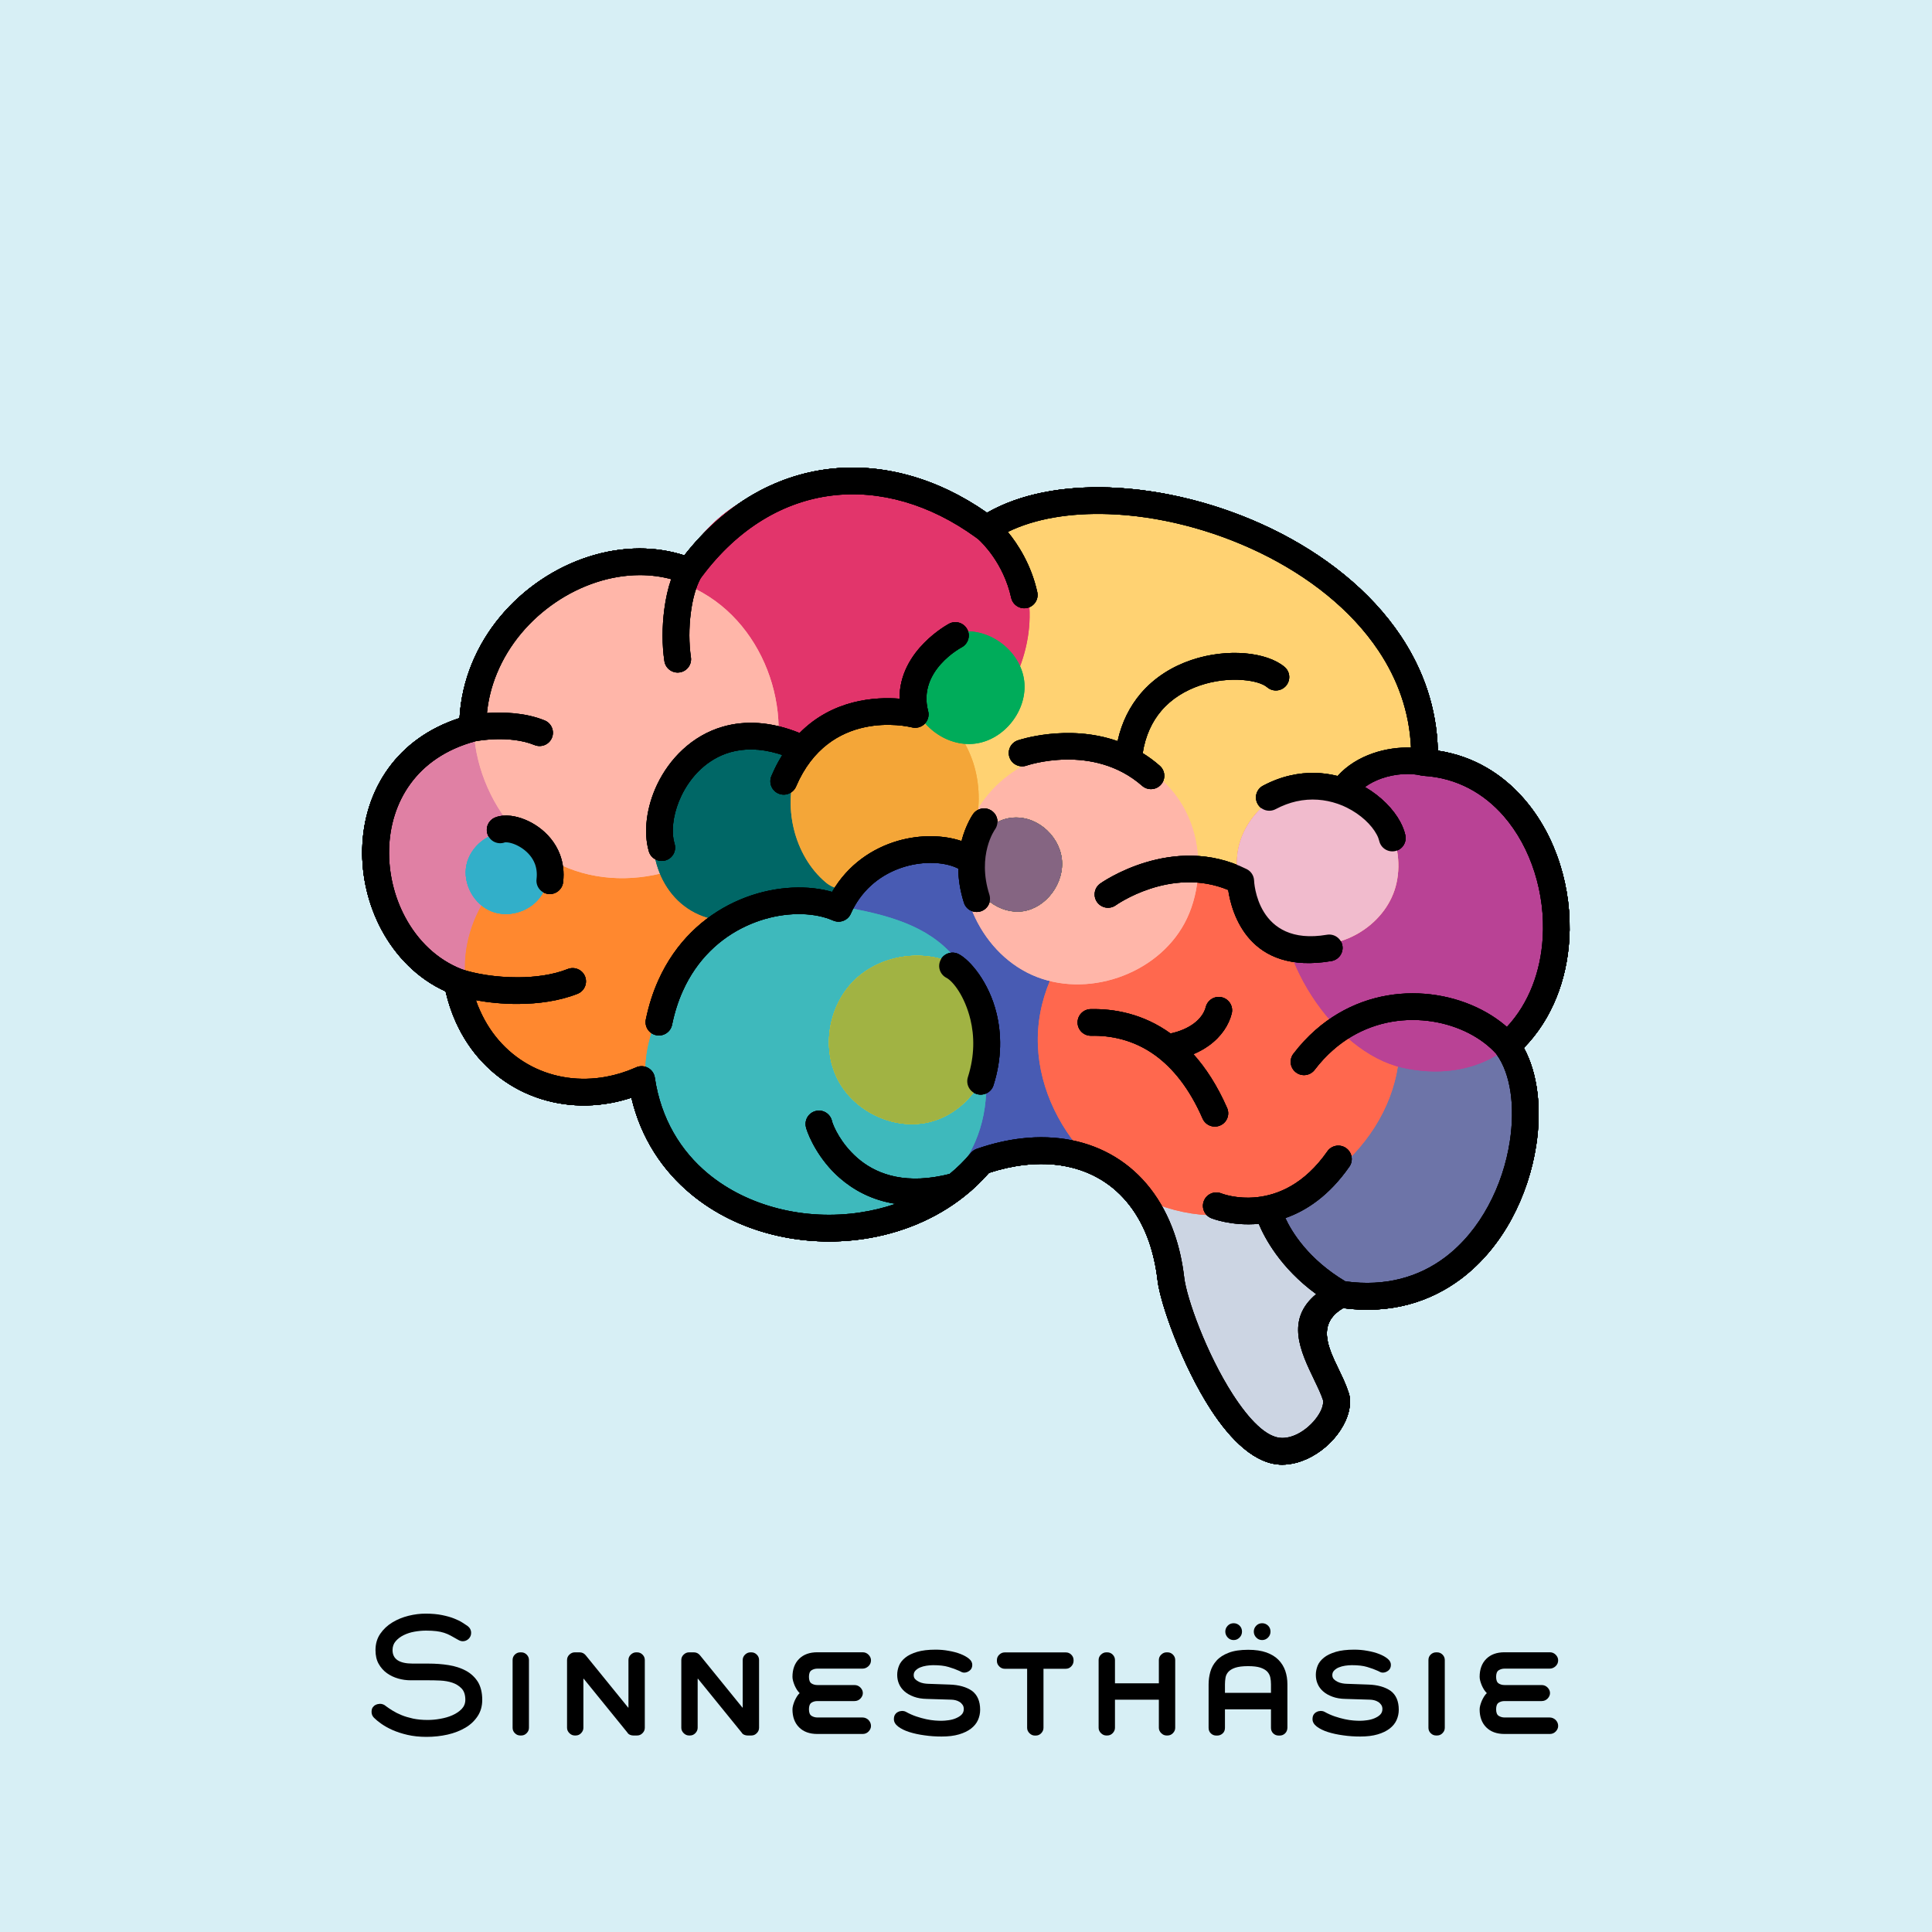 <?xml version="1.0" encoding="UTF-8"?>
<svg xmlns="http://www.w3.org/2000/svg" xmlns:xlink="http://www.w3.org/1999/xlink" version="1.1" id="Ebene_1" x="0px" y="0px" width="280px" height="280px" viewBox="0 0 280 280" style="enable-background:new 0 0 280 280;" xml:space="preserve">
<style type="text/css">
	.st0{fill:#E0ECFF;}
	.st1{fill:#FFB6A9;}
	.st2{fill:#CADADE;}
	.st3{fill:#C5E0D7;}
	.st4{fill:#C5C6C9;}
	.st5{fill:#F9D1B9;}
	.st6{fill:#FFF1E8;}
	.st7{fill:#D7EFF5;}
	.st8{fill:#D9D6C7;}
	.st9{fill:#F1BBCD;}
	.st10{fill:#CCD5E3;}
	.st11{fill:#FF9A87;}
	.st12{fill:#0098CF;}
	.st13{fill:#33B25D;}
	.st14{fill:#DB5547;}
	.st15{fill:#E080A4;}
	.st16{fill:#485BB3;}
	.st17{fill:#FF8349;}
	.st18{fill:#B94295;}
	.st19{fill:#F4A638;}
	.st20{fill:#B1C553;}
	.st21{fill:#FFC900;}
	.st22{fill:#006766;}
	.st23{fill:#F070B9;}
	.st24{fill:#00AC5A;}
	.st25{fill:#FF684E;}
	.st26{display:none;opacity:0.169;fill:#FF684E;}
	.st27{fill:#FFD21A;}
	.st28{fill:#32AFC9;}
	.st29{fill:#135709;}
	.st30{display:none;fill:#F1BBCD;}
	.st31{display:none;opacity:0.149;fill:#33B25D;}
	.st32{display:none;opacity:0.129;fill:#6BA5DB;}
	.st33{display:none;opacity:0.22;fill:#FFBD37;}
	.st34{display:none;opacity:0.102;fill:#FF7F2C;}
	.st35{display:none;opacity:0.149;fill:#0067B2;}
	.st36{fill:#C43493;}
	.st37{fill:#6D74A8;}
	.st38{fill:#00B09C;}
	.st39{fill:#AED950;}
	.st40{fill:#7344BA;}
	.st41{fill:#6BA5DB;}
	.st42{fill:#FFC71A;}
	.st43{fill:#FF7F2C;}
	.st44{fill:#A1B343;}
	.st45{fill:#FFD272;}
	.st46{fill:#E2356B;}
	.st47{fill:#FF882F;}
	.st48{fill:#3EB9BC;}
	.st49{fill:#856582;}
</style>
<rect y="0" class="st7" width="280" height="280"></rect>
<g>
	<path class="st9" d="M124.88,130.3c-9.49-2.09-20.04,3.13-24.4,12.08s-2.13,20.8,5.16,27.41c8.15,7.4,21.09,8.46,30.28,2.49   s13.84-18.48,10.89-29.25C143.84,132.26,133.53,124.11,124.88,130.3z"></path>
	<path class="st9" d="M124.88,130.3c-9.49-2.09-20.04,3.13-24.4,12.08s-2.13,20.8,5.16,27.41c8.15,7.4,21.09,8.46,30.28,2.49   s13.84-18.48,10.89-29.25C143.84,132.26,133.53,124.11,124.88,130.3z"></path>
	<path class="st10" d="M182.18,166.71c-3.73-1.5-8.32-0.52-11.11,2.37s-4.07,8.5-2.43,12.16c3.93,8.76,5.66,18.72,12.25,25.29   c1.93,1.92,4.58,3.27,7.03,2.07s3.92-3.83,4.48-6.49s-1.3-4.75-1.3-7.47c-0.01-2.72,1.87-6.2,3.15-8.61   c3.26-6.18,1.87-14.46-3.25-19.23c-5.12-4.77-13.49-5.61-19.45-1.94"></path>
	<path class="st10" d="M182.18,166.71c-3.73-1.5-8.32-0.52-11.11,2.37s-4.07,8.5-2.43,12.16c3.93,8.76,5.66,18.72,12.25,25.29   c1.93,1.92,4.58,3.27,7.03,2.07s3.92-3.83,4.48-6.49s-1.3-4.75-1.3-7.47c-0.01-2.72,1.87-6.2,3.15-8.61   c3.26-6.18,1.87-14.46-3.25-19.23c-5.12-4.77-13.49-5.61-19.45-1.94"></path>
	<path class="st11" d="M110.93,104.8c-11.91,1.05-21.7,12.65-21.2,24.56s10.8,22.49,22.68,23.85s24.06-6.25,28.52-17.31   s1.17-24.63-7.49-32.85"></path>
	<path class="st11" d="M110.93,104.8c-11.91,1.05-21.7,12.65-21.2,24.56s10.8,22.49,22.68,23.85s24.06-6.25,28.52-17.31   s1.17-24.63-7.49-32.85"></path>
	<path class="st12" d="M164.92,73.43c-5.99-2.18-13.46-1.5-18.58,2.35c-3.23,2.42-5.02,6.7-6.5,10.42   c-3.85,9.62-5.52,23.22,0.16,31.9s6.99,7.21,15.46,13.21c9.36,6.63,34.96,9,42.03-0.02s10.36-22.43,5.77-32.92   s-16.39-18.29-26.28-24.1"></path>
	<path class="st12" d="M164.92,73.43c-5.99-2.18-13.46-1.5-18.58,2.35c-3.23,2.42-5.02,6.7-6.5,10.42   c-3.85,9.62-5.52,23.22,0.16,31.9s6.99,7.21,15.46,13.21c9.36,6.63,34.96,9,42.03-0.02s10.36-22.43,5.77-32.92   s-16.39-18.29-26.28-24.1"></path>
	<path class="st13" d="M205.09,145.16c-9.75,0.3-21.15,8.23-21.34,19.14c-0.19,10.91,6.2,23.13,15.93,23.84   c9.73,0.72,20.87-10.78,21.96-21.62S218.28,147.15,205.09,145.16z"></path>
	<path class="st13" d="M205.09,145.16c-9.75,0.3-21.15,8.23-21.34,19.14c-0.19,10.91,6.2,23.13,15.93,23.84   c9.73,0.72,20.87-10.78,21.96-21.62S218.28,147.15,205.09,145.16z"></path>
	<path class="st14" d="M124.97,70.38c-8.2-2.32-17.64,0.56-23.13,7.07c-5.49,6.51-6.72,16.28-3.02,23.94   c3.7,7.66,12.14,12.78,20.66,12.55c7.98-0.21,16.11-2.67,22.01-8.02c5.9-5.35,9.18-13.87,7.11-21.56S137.98,74.07,124.97,70.38z"></path>
	<path class="st14" d="M124.97,70.38c-8.2-2.32-17.64,0.56-23.13,7.07c-5.49,6.51-6.72,16.28-3.02,23.94   c3.7,7.66,12.14,12.78,20.66,12.55c7.98-0.21,16.11-2.67,22.01-8.02c5.9-5.35,9.18-13.87,7.11-21.56S137.98,74.07,124.97,70.38z"></path>
	<path class="st15" d="M80.11,106.56c4.31,1.61,9.31,5.65,11.38,10.82s1.19,11.46-0.88,17.57c-2.96,8.7-14.83,9.33-23.62,6.58   c-8.79-2.75-14.39-13.07-11.87-21.91S69.67,102.67,80.11,106.56z"></path>
	<path class="st15" d="M80.11,106.56c4.31,1.61,9.31,5.65,11.38,10.82s1.19,11.46-0.88,17.57c-2.96,8.7-14.83,9.33-23.62,6.58   c-8.79-2.75-14.39-13.07-11.87-21.91S69.67,102.67,80.11,106.56z"></path>
	<path class="st16" d="M140,124.26c-7.99-2.94-16.54,1.24-19.24,9.16c-3.77,11.05-5.06,26.23,3.48,34.35s10.37,4.55,20.77-1.11   c4.23-2.3,10.99,4.83,15.1,1.77c6.85-5.1,10.05-21.43,7.81-28.41C163.7,126.83,149.64,121.38,140,124.26z"></path>
	<path class="st16" d="M140,124.26c-7.99-2.94-16.54,1.24-19.24,9.16c-3.77,11.05-5.06,26.23,3.48,34.35s10.37,4.55,20.77-1.11   c4.23-2.3,10.99,4.83,15.1,1.77c6.85-5.1,10.05-21.43,7.81-28.41C163.7,126.83,149.64,121.38,140,124.26z"></path>
	<path class="st17" d="M177.55,125.68c-13.43-0.45-26.16,10.58-27.09,23.48s10.09,25.52,23.45,26.86   c13.36,1.34,26.85-8.83,28.7-21.64S194.57,126.25,177.55,125.68z"></path>
	<path class="st17" d="M177.55,125.68c-13.43-0.45-26.16,10.58-27.09,23.48s10.09,25.52,23.45,26.86   c13.36,1.34,26.85-8.83,28.7-21.64S194.57,126.25,177.55,125.68z"></path>
	<path class="st18" d="M82.49,121.73c-9.09,1.69-16.03,11.04-15,20.2c1.03,9.16,9.88,16.74,19.12,16.38s17.46-8.62,17.76-17.83   C104.67,131.26,97.01,122.48,82.49,121.73z"></path>
	<path class="st18" d="M82.49,121.73c-9.09,1.69-16.03,11.04-15,20.2c1.03,9.16,9.88,16.74,19.12,16.38s17.46-8.62,17.76-17.83   C104.67,131.26,97.01,122.48,82.49,121.73z"></path>
	<path class="st19" d="M119.29,130.98c-12.12-1.82-26.01,12.42-25.76,24.63s14.49,22.41,26.74,22.24s22.16-7.52,22.65-19.53   C143.81,136.05,133.45,133.11,119.29,130.98z"></path>
	<path class="st19" d="M119.29,130.98c-12.12-1.82-26.01,12.42-25.76,24.63s14.49,22.41,26.74,22.24s22.16-7.52,22.65-19.53   C143.81,136.05,133.45,133.11,119.29,130.98z"></path>
	<path class="st20" d="M161.26,109.25c-8.23-2.33-17.85,2.58-20.78,10.6s1.28,17.94,9.08,21.44c7.81,3.5,18.04,0.04,22.1-7.47   C175.73,126.31,174.25,112.92,161.26,109.25z"></path>
	<path class="st20" d="M161.26,109.25c-8.23-2.33-17.85,2.58-20.78,10.6s1.28,17.94,9.08,21.44c7.81,3.5,18.04,0.04,22.1-7.47   C175.73,126.31,174.25,112.92,161.26,109.25z"></path>
	<path class="st21" d="M101.91,85.96c9.83,5.66,13.87,19.48,8.64,29.52s-18.9,14.68-29.19,9.91s-15.54-18.18-11.22-28.65   S88.68,78.35,101.91,85.96z"></path>
	<path class="st21" d="M101.91,85.96c9.83,5.66,13.87,19.48,8.64,29.52s-18.9,14.68-29.19,9.91s-15.54-18.18-11.22-28.65   S88.68,78.35,101.91,85.96z"></path>
	<path class="st22" d="M111.45,107.48c7.11,1.52,12.2,9.34,10.69,16.43c-1.13,5.32-0.45,8.79-5.82,6.38   c-1.95-0.87-8.32,3.51-11.94,3.08c-7.22-0.87-10.92-8.05-9.44-15.15C96.42,111.11,104.24,105.94,111.45,107.48z"></path>
	<path class="st22" d="M111.45,107.48c7.11,1.52,12.2,9.34,10.69,16.43c-1.13,5.32-0.45,8.79-5.82,6.38   c-1.95-0.87-8.32,3.51-11.94,3.08c-7.22-0.87-10.92-8.05-9.44-15.15C96.42,111.11,104.24,105.94,111.45,107.48z"></path>
	<path class="st23" d="M130.12,102.98c-5.69-1.46-12.1,2.05-14.48,7.84c-2.38,5.79-0.58,13.21,4.06,17.08s10.25-6.24,15.71-4.56   c5.77,1.76,7.51-6.16,5.81-12.22C139.51,105.05,134.16,100.44,130.12,102.98z"></path>
	<path class="st23" d="M130.12,102.98c-5.69-1.46-12.1,2.05-14.48,7.84c-2.38,5.79-0.58,13.21,4.06,17.08s10.25-6.24,15.71-4.56   c5.77,1.76,7.51-6.16,5.81-12.22C139.51,105.05,134.16,100.44,130.12,102.98z"></path>
	<path class="st24" d="M139.3,91.55c4.25-0.52,8.6,2.86,9.13,7.1s-2.85,8.58-7.1,9.12s-8.61-2.82-9.16-7.06   C131.62,96.47,134.98,92.08,139.3,91.55z"></path>
	<path class="st24" d="M139.3,91.55c4.25-0.52,8.6,2.86,9.13,7.1s-2.85,8.58-7.1,9.12s-8.61-2.82-9.16-7.06   C131.62,96.47,134.98,92.08,139.3,91.55z"></path>
	<path class="st16" d="M208.51,111.61c-10.21-1.4-20.81,6.29-22.64,16.4c-1.82,10.11,7.34,24.49,17.39,26.73   c10.05,2.24,18.67-2.57,21.34-12.49C227.26,132.32,222.04,113.46,208.51,111.61z"></path>
	<path class="st16" d="M208.51,111.61c-10.21-1.4-20.81,6.29-22.64,16.4c-1.82,10.11,7.34,24.49,17.39,26.73   c10.05,2.24,18.67-2.57,21.34-12.49C227.26,132.32,222.04,113.46,208.51,111.61z"></path>
	<path class="st25" d="M192.81,113.76c-5.86-0.93-12.06,3.31-13.31,9.09c-1.25,5.78,2.65,12.19,8.37,13.75   c5.72,1.56,12.35-1.97,14.23-7.58C203.98,123.41,201.2,115.09,192.81,113.76z"></path>
	<path class="st25" d="M192.81,113.76c-5.86-0.93-12.06,3.31-13.31,9.09c-1.25,5.78,2.65,12.19,8.37,13.75   c5.72,1.56,12.35-1.97,14.23-7.58C203.98,123.41,201.2,115.09,192.81,113.76z"></path>
	<path class="st27" d="M138.42,139.73c-4.7-2.25-10.77-1.35-14.53,2.27c-3.76,3.61-4.87,9.71-2.53,14.36   c2.34,4.65,7.99,7.42,13.08,6.32s9.11-6.05,9.03-11.25C143.39,146.78,142.05,141.47,138.42,139.73z"></path>
	<path class="st27" d="M138.42,139.73c-4.7-2.25-10.77-1.35-14.53,2.27c-3.76,3.61-4.87,9.71-2.53,14.36   c2.34,4.65,7.99,7.42,13.08,6.32s9.11-6.05,9.03-11.25C143.39,146.78,142.05,141.47,138.42,139.73z"></path>
	<path class="st28" d="M73.64,120.61c-2.79-0.09-5.48,2.03-6.04,4.76c-0.56,2.72,1.09,5.73,3.69,6.73s5.84-0.11,7.27-2.5   c1.43-2.39,0.87-5.77-1.25-7.57C76.22,121.1,75.13,120.16,73.64,120.61z"></path>
	<path class="st28" d="M73.64,120.61c-2.79-0.09-5.48,2.03-6.04,4.76c-0.56,2.72,1.09,5.73,3.69,6.73s5.84-0.11,7.27-2.5   c1.43-2.39,0.87-5.77-1.25-7.57C76.22,121.1,75.13,120.16,73.64,120.61z"></path>
	<path class="st29" d="M146.18,118.58c-3.37,0.62-5.9,4.33-5.35,7.82c0.55,3.5,4.09,6.18,7.47,5.66s6.03-4.14,5.58-7.65   C153.43,120.91,149.94,117.89,146.18,118.58z"></path>
	<path class="st29" d="M146.18,118.58c-3.37,0.62-5.9,4.33-5.35,7.82c0.55,3.5,4.09,6.18,7.47,5.66s6.03-4.14,5.58-7.65   C153.43,120.91,149.94,117.89,146.18,118.58z"></path>
	<path d="M216.82,152.7c-0.51-0.56-1.08-1.08-1.71-1.56c-2.73-2.07-6.47-3.33-10.42-3.32c-3.93,0.01-8.05,1.31-11.52,4.38   c-0.93,0.82-1.82,1.77-2.64,2.85c-0.65,0.85-1.86,1.02-2.71,0.37c-0.85-0.64-1.02-1.85-0.37-2.7c0.99-1.3,2.05-2.43,3.16-3.41   c4.25-3.75,9.28-5.34,14.09-5.35c4.8-0.01,9.39,1.55,12.76,4.11c0.32,0.24,0.63,0.5,0.93,0.76c3.23-3.46,4.9-8.1,5.19-12.91   c0.2-3.2-0.22-6.48-1.19-9.53c-0.96-3.03-2.47-5.83-4.47-8.13c-2.86-3.27-6.74-5.5-11.5-5.81c-0.15,0-0.31-0.02-0.46-0.06   c-1.43-0.36-3.64-0.31-5.75,0.43c-0.84,0.3-1.66,0.7-2.39,1.24c2.34,1.36,4.15,3.24,5.12,5.06c0.34,0.64,0.59,1.28,0.73,1.91   c0.23,1.04-0.42,2.08-1.46,2.31c-1.04,0.23-2.08-0.42-2.32-1.46c-0.07-0.29-0.19-0.61-0.37-0.94c-0.75-1.4-2.3-2.89-4.34-3.9   c-0.38-0.19-0.77-0.36-1.18-0.5c-0.06-0.02-0.11-0.04-0.17-0.06c-1.78-0.61-3.82-0.82-5.96-0.34c-0.98,0.22-1.98,0.59-3,1.13   c-0.94,0.5-2.12,0.15-2.62-0.79c-0.5-0.94-0.15-2.11,0.8-2.61c1.34-0.71,2.67-1.2,3.97-1.49c2.42-0.55,4.74-0.45,6.83,0.08   c1.41-1.56,3.21-2.62,5.08-3.27c1.87-0.66,3.85-0.9,5.56-0.85c-0.23-5.19-1.94-9.89-4.69-14.01c-4.01-6.02-10.21-10.83-17.19-14.22   c-7.04-3.41-14.83-5.36-21.95-5.6c-5.53-0.19-10.62,0.63-14.6,2.58c1.46,1.78,3.39,4.74,4.27,8.72c0.23,1.04-0.43,2.07-1.47,2.3   c-1.04,0.23-2.08-0.43-2.31-1.47c-1.12-5.05-4.24-8.01-4.76-8.48c-0.19-0.14-0.32-0.24-0.4-0.3c-6.6-4.78-13.89-6.89-20.83-6.04   c-6.91,0.85-13.52,4.65-18.79,11.68l0,0l0,0c-0.03,0.04-0.07,0.1-0.24,0.33c-0.68,1.23-1.16,3.01-1.41,4.95   c-0.29,2.18-0.28,4.51,0.01,6.47c0.16,1.06-0.57,2.05-1.63,2.2c-1.06,0.16-2.05-0.57-2.21-1.63c-0.35-2.28-0.35-5-0.01-7.54   c0.2-1.54,0.53-3.03,0.99-4.34c-1.48-0.4-3.01-0.59-4.56-0.59c-4.21,0.01-8.51,1.45-12.19,3.95c-3.7,2.51-6.77,6.07-8.51,10.31   c-0.74,1.79-1.24,3.71-1.44,5.73c2.18-0.15,5.47-0.11,8.36,1.07c0.99,0.4,1.46,1.53,1.06,2.51c-0.4,0.99-1.53,1.46-2.52,1.06   c-3.67-1.5-8.42-0.58-8.57-0.55c-4.31,1.16-7.41,3.39-9.44,6.19c-2,2.75-2.98,6.06-3.07,9.42c-0.09,3.42,0.72,6.88,2.32,9.87   c1.81,3.39,4.62,6.17,8.24,7.57c1.86,0.64,4.89,1.17,8.12,1.16c2.48-0.01,5.05-0.34,7.21-1.2c0.99-0.39,2.12,0.09,2.51,1.08   c0.39,0.99-0.09,2.11-1.09,2.51c-2.66,1.05-5.72,1.46-8.64,1.47c-2.17,0.01-4.28-0.21-6.09-0.54c0.18,0.53,0.38,1.04,0.61,1.53   c1.64,3.67,4.3,6.41,7.5,8.06c3.2,1.65,6.95,2.2,10.76,1.5c1.41-0.26,2.83-0.69,4.24-1.31c0.19-0.1,0.4-0.17,0.62-0.2   c1.06-0.15,2.05,0.58,2.2,1.64c0.89,5.98,3.76,10.63,7.71,13.91c2.92,2.42,6.45,4.12,10.23,5.07c3.8,0.96,7.84,1.15,11.75,0.57   c1.77-0.26,3.52-0.68,5.2-1.26c-3.48-0.54-6.13-2.04-8.1-3.76c-3.07-2.68-4.48-6.02-4.81-7.08c-0.01-0.04-0.03-0.08-0.04-0.12   c-0.03-0.09-0.04-0.16-0.05-0.22c-0.22-1.05,0.45-2.07,1.5-2.29c1.05-0.22,2.07,0.45,2.29,1.5h0l0.01,0.05   c0.22,0.73,1.26,3.16,3.64,5.25c2.45,2.15,6.35,3.82,12.29,2.59c0.37-0.08,0.74-0.16,1.11-0.26c1.11-0.91,2.14-1.92,3.07-3.04   c0.22-0.26,0.51-0.47,0.86-0.59c2.22-0.77,4.38-1.27,6.45-1.51c5.11-0.59,9.78,0.36,13.62,2.7c3.85,2.35,6.83,6.09,8.56,11.07   c0.68,1.95,1.16,4.08,1.43,6.38c0.34,2.96,3.2,10.99,7.05,16.96c2.31,3.57,4.86,6.3,7.14,6.3c0.37,0,0.73-0.05,1.07-0.13   c1.29-0.33,2.53-1.19,3.47-2.24c0.86-0.97,1.41-2.02,1.41-2.85c0-0.09,0-0.17-0.01-0.23c-0.27-0.86-0.76-1.88-1.27-2.93l0,0l0-0.01   c-2-4.15-4.21-8.74,0.27-12.46c-5.22-3.81-7.5-8.21-8.32-10.18c-3.95,0.36-6.84-0.8-6.86-0.81c-1-0.39-1.49-1.51-1.1-2.51   c0.39-0.99,1.51-1.49,2.51-1.1c0.02,0.01,8.69,3.5,15.39-6.09c0.61-0.88,1.82-1.09,2.7-0.48c0.88,0.61,1.1,1.82,0.49,2.7   c-2.93,4.2-6.22,6.38-9.28,7.45c0.93,2.01,3.33,5.97,8.69,9.17c5.9,0.82,10.7-0.67,14.41-3.44c2.63-1.97,4.74-4.59,6.31-7.5   c1.6-2.95,2.64-6.18,3.12-9.31c0.78-5.04,0.15-9.78-1.91-12.63l0,0C216.88,152.77,216.85,152.74,216.82,152.7L216.82,152.7z    M195.52,202.04c0.09,0.38,0.13,0.75,0.13,1.12c0,1.79-0.93,3.78-2.4,5.43c-1.39,1.56-3.33,2.87-5.41,3.41   c-0.68,0.17-1.36,0.27-2.02,0.27c-3.84,0-7.44-3.5-10.4-8.08c-4.15-6.44-7.26-15.29-7.65-18.61c-0.24-2.04-0.66-3.89-1.23-5.56   c-1.42-4.09-3.83-7.14-6.92-9.02c-3.1-1.89-6.92-2.65-11.16-2.16c-1.67,0.19-3.38,0.57-5.13,1.14c-1.09,1.25-2.28,2.39-3.56,3.4   l-0.03,0.02l-0.01,0.01l-0.01,0.01c-4.2,3.32-9.28,5.36-14.57,6.14c-4.41,0.65-8.96,0.43-13.25-0.65   c-4.31-1.08-8.37-3.04-11.76-5.86c-4.12-3.42-7.25-8.09-8.63-13.96c-0.99,0.32-1.98,0.58-2.97,0.76   c-4.67,0.86-9.28,0.17-13.24-1.86c-3.96-2.04-7.25-5.41-9.26-9.92c-0.61-1.36-1.1-2.83-1.46-4.39c-4.07-1.85-7.23-5.09-9.3-8.96   c-1.91-3.58-2.89-7.71-2.78-11.78c0.11-4.12,1.33-8.2,3.8-11.6c2.31-3.19,5.71-5.78,10.3-7.27c0.16-2.8,0.79-5.46,1.8-7.92   c2.04-4.98,5.62-9.14,9.92-12.05c4.31-2.92,9.37-4.6,14.37-4.61c2.2,0,4.38,0.32,6.49,1c5.87-7.49,13.2-11.57,20.9-12.51   c7.7-0.94,15.72,1.26,22.97,6.33c4.76-2.73,10.99-3.89,17.72-3.66c7.66,0.27,16.01,2.34,23.52,5.98   c7.57,3.67,14.32,8.94,18.74,15.56c3.23,4.85,5.21,10.41,5.35,16.6c5.11,0.76,9.31,3.33,12.46,6.95c2.36,2.7,4.13,5.98,5.24,9.5   c1.11,3.5,1.58,7.25,1.35,10.93c-0.36,5.85-2.48,11.51-6.58,15.7c2.02,3.67,2.61,8.85,1.78,14.18c-0.55,3.56-1.73,7.22-3.53,10.56   c-1.82,3.37-4.29,6.43-7.4,8.76c-4.43,3.31-10.12,5.12-17.04,4.21c-3.84,2.25-2.18,5.69-0.7,8.77l0,0c0.58,1.2,1.14,2.36,1.5,3.52   C195.49,201.9,195.51,201.97,195.52,202.04L195.52,202.04z M141.03,117.98c0.62-0.87,1.83-1.08,2.7-0.47   c0.88,0.61,1.09,1.82,0.47,2.7c-0.01,0.01-2.65,3.69-0.81,9.45c0.32,1.02-0.24,2.1-1.26,2.42c-1.02,0.32-2.11-0.24-2.43-1.26   c-0.57-1.79-0.8-3.45-0.82-4.94c-0.09-0.04-0.18-0.09-0.27-0.13c-1.85-0.82-4.64-0.97-7.43-0.16c-2.8,0.82-5.55,2.62-7.31,5.71   c-0.21,0.36-0.4,0.74-0.57,1.13c-0.43,0.97-1.57,1.41-2.55,0.98l-0.01,0l0,0c-0.63-0.28-1.34-0.5-2.11-0.66   c-3.05-0.62-6.91-0.22-10.55,1.49c-3.65,1.71-7.05,4.75-9.13,9.4c-0.66,1.46-1.18,3.09-1.55,4.88c-0.21,1.05-1.24,1.72-2.29,1.51   c-1.05-0.21-1.72-1.23-1.51-2.28c0.43-2.08,1.04-3.97,1.81-5.68c2.51-5.59,6.61-9.25,11.02-11.32c4.42-2.08,9.18-2.55,12.98-1.78   c0.4,0.08,0.8,0.18,1.18,0.29c2.32-4,5.89-6.33,9.51-7.39c3.3-0.96,6.69-0.85,9.25,0.02C139.99,119.43,141.03,117.98,141.03,117.98   L141.03,117.98z M174.75,145.95c0.26-1.04,1.31-1.67,2.35-1.41c1.04,0.26,1.67,1.31,1.41,2.35c-0.41,1.64-1.48,3.32-3.29,4.63   c-0.65,0.47-1.41,0.9-2.26,1.26c1.79,1.99,3.45,4.54,4.88,7.79c0.43,0.98-0.02,2.12-1,2.54c-0.98,0.43-2.12-0.02-2.55-1   c-1.94-4.44-4.33-7.3-6.8-9.12c-3.21-2.35-6.61-2.94-9.35-2.88c-1.07,0.02-1.95-0.83-1.97-1.89c-0.02-1.07,0.83-1.95,1.9-1.97   c3.39-0.07,7.59,0.65,11.58,3.53c1.38-0.3,2.48-0.8,3.31-1.4C173.96,147.65,174.54,146.78,174.75,145.95L174.75,145.95z    M120.59,162.48l-0.01-0.02L120.59,162.48L120.59,162.48z M73.18,122.08c-1,0.38-2.12-0.12-2.5-1.12c-0.38-1,0.12-2.12,1.12-2.5   c0.65-0.25,1.43-0.32,2.26-0.22c1.23,0.15,2.69,0.7,3.97,1.62c1.3,0.93,2.46,2.25,3.11,3.95c0.45,1.19,0.65,2.54,0.47,4.06   c-0.13,1.06-1.1,1.82-2.16,1.69c-1.07-0.13-1.82-1.1-1.69-2.16c0.1-0.84,0-1.58-0.24-2.21c-0.35-0.92-1.01-1.65-1.75-2.18   c-0.75-0.53-1.54-0.84-2.18-0.92C73.37,122.07,73.23,122.07,73.18,122.08z M148.76,110.96c-1.01,0.34-2.12-0.2-2.46-1.21   c-0.34-1.01,0.2-2.11,1.21-2.45c0.03-0.01,7.15-2.46,14.46,0.11c0.61-2.8,1.81-5.08,3.35-6.9c2.03-2.38,4.64-3.94,7.33-4.85   c2.65-0.9,5.4-1.17,7.74-0.98c2.43,0.2,4.51,0.91,5.77,1.97c0.82,0.69,0.92,1.91,0.23,2.73c-0.69,0.82-1.92,0.92-2.73,0.23   c-0.64-0.55-1.94-0.93-3.56-1.06c-1.87-0.15-4.07,0.07-6.19,0.79c-2.08,0.71-4.09,1.89-5.61,3.68c-1.31,1.54-2.29,3.56-2.69,6.13   c0.84,0.52,1.67,1.12,2.47,1.83c0.8,0.7,0.89,1.92,0.18,2.73c-0.7,0.8-1.93,0.88-2.73,0.18   C158.4,107.64,148.79,110.95,148.76,110.96L148.76,110.96z M137.16,141.71c-0.95-0.49-1.32-1.65-0.83-2.6   c0.49-0.95,1.66-1.32,2.61-0.83c1.64,0.85,4.38,4.04,5.48,8.57c0.72,2.95,0.81,6.51-0.44,10.44c-0.32,1.02-1.42,1.58-2.44,1.26   c-1.02-0.32-1.59-1.41-1.27-2.43c1.01-3.17,0.94-6.02,0.37-8.37C139.83,144.4,138.13,142.21,137.16,141.71L137.16,141.71z    M161.69,131.21c-0.88,0.61-2.08,0.4-2.7-0.48c-0.61-0.87-0.4-2.08,0.48-2.69c0.03-0.02,10.45-7.45,21.21-2.08   c0.65,0.32,1.04,0.97,1.07,1.64h0c0,0.03,0.32,9.62,10.56,7.87c1.06-0.18,2.06,0.53,2.24,1.58c0.18,1.05-0.53,2.05-1.59,2.23   c-11.98,2.05-14.46-6.95-14.96-10.3C169.67,125.52,161.71,131.19,161.69,131.21L161.69,131.21z M97.77,122.31   c0.29,1.03-0.3,2.1-1.34,2.39c-1.03,0.29-2.11-0.3-2.4-1.33c-0.8-2.77-0.35-6.39,1.21-9.67c0.88-1.84,2.12-3.6,3.71-5.07   c1.61-1.49,3.56-2.67,5.83-3.32c3.15-0.9,6.87-0.79,11.1,0.92c4.81-4.88,11-5.25,14.49-4.97c-0.06-7.07,7.15-10.84,7.17-10.86   c0.94-0.51,2.12-0.15,2.63,0.79c0.51,0.94,0.15,2.11-0.79,2.62c-0.02,0.01-6.42,3.37-4.87,9.24c0.27,1.03-0.35,2.09-1.38,2.36   c-0.34,0.09-0.68,0.08-1,0c-0.74-0.18-11.94-2.69-16.76,8.58c-0.42,0.98-1.56,1.44-2.54,1.02c-0.99-0.42-1.44-1.55-1.03-2.54   c0.15-0.34,0.3-0.68,0.45-1c0.35-0.73,0.73-1.41,1.12-2.05c-0.21-0.07-0.42-0.14-0.63-0.2c-2.63-0.78-4.94-0.76-6.9-0.2   c-1.65,0.47-3.08,1.34-4.26,2.43c-1.2,1.11-2.16,2.47-2.84,3.9c-1.03,2.15-1.43,4.42-1.14,6.23   C97.65,121.85,97.71,122.09,97.77,122.31L97.77,122.31z"></path>
	<path d="M216.82,152.7c-0.51-0.56-1.08-1.08-1.71-1.56c-2.73-2.07-6.47-3.33-10.42-3.32c-3.93,0.01-8.05,1.31-11.52,4.38   c-0.93,0.82-1.82,1.77-2.64,2.85c-0.65,0.85-1.86,1.02-2.71,0.37c-0.85-0.64-1.02-1.85-0.37-2.7c0.99-1.3,2.05-2.43,3.16-3.41   c4.25-3.75,9.28-5.34,14.09-5.35c4.8-0.01,9.39,1.55,12.76,4.11c0.32,0.24,0.63,0.5,0.93,0.76c3.23-3.46,4.9-8.1,5.19-12.91   c0.2-3.2-0.22-6.48-1.19-9.53c-0.96-3.03-2.47-5.83-4.47-8.13c-2.86-3.27-6.74-5.5-11.5-5.81c-0.15,0-0.31-0.02-0.46-0.06   c-1.43-0.36-3.64-0.31-5.75,0.43c-0.84,0.3-1.66,0.7-2.39,1.24c2.34,1.36,4.15,3.24,5.12,5.06c0.34,0.64,0.59,1.28,0.73,1.91   c0.23,1.04-0.42,2.08-1.46,2.31c-1.04,0.23-2.08-0.42-2.32-1.46c-0.07-0.29-0.19-0.61-0.37-0.94c-0.75-1.4-2.3-2.89-4.34-3.9   c-0.38-0.19-0.77-0.36-1.18-0.5c-0.06-0.02-0.11-0.04-0.17-0.06c-1.78-0.61-3.82-0.82-5.96-0.34c-0.98,0.22-1.98,0.59-3,1.13   c-0.94,0.5-2.12,0.15-2.62-0.79c-0.5-0.94-0.15-2.11,0.8-2.61c1.34-0.71,2.67-1.2,3.97-1.49c2.42-0.55,4.74-0.45,6.83,0.08   c1.41-1.56,3.21-2.62,5.08-3.27c1.87-0.66,3.85-0.9,5.56-0.85c-0.23-5.19-1.94-9.89-4.69-14.01c-4.01-6.02-10.21-10.83-17.19-14.22   c-7.04-3.41-14.83-5.36-21.95-5.6c-5.53-0.19-10.62,0.63-14.6,2.58c1.46,1.78,3.39,4.74,4.27,8.72c0.23,1.04-0.43,2.07-1.47,2.3   c-1.04,0.23-2.08-0.43-2.31-1.47c-1.12-5.05-4.24-8.01-4.76-8.48c-0.19-0.14-0.32-0.24-0.4-0.3c-6.6-4.78-13.89-6.89-20.83-6.04   c-6.91,0.85-13.52,4.65-18.79,11.68l0,0l0,0c-0.03,0.04-0.07,0.1-0.24,0.33c-0.68,1.23-1.16,3.01-1.41,4.95   c-0.29,2.18-0.28,4.51,0.01,6.47c0.16,1.06-0.57,2.05-1.63,2.2c-1.06,0.16-2.05-0.57-2.21-1.63c-0.35-2.28-0.35-5-0.01-7.54   c0.2-1.54,0.53-3.03,0.99-4.34c-1.48-0.4-3.01-0.59-4.56-0.59c-4.21,0.01-8.51,1.45-12.19,3.95c-3.7,2.51-6.77,6.07-8.51,10.31   c-0.74,1.79-1.24,3.71-1.44,5.73c2.18-0.15,5.47-0.11,8.36,1.07c0.99,0.4,1.46,1.53,1.06,2.51c-0.4,0.99-1.53,1.46-2.52,1.06   c-3.67-1.5-8.42-0.58-8.57-0.55c-4.31,1.16-7.41,3.39-9.44,6.19c-2,2.75-2.98,6.06-3.07,9.42c-0.09,3.42,0.72,6.88,2.32,9.87   c1.81,3.39,4.62,6.17,8.24,7.57c1.86,0.64,4.89,1.17,8.12,1.16c2.48-0.01,5.05-0.34,7.21-1.2c0.99-0.39,2.12,0.09,2.51,1.08   c0.39,0.99-0.09,2.11-1.09,2.51c-2.66,1.05-5.72,1.46-8.64,1.47c-2.17,0.01-4.28-0.21-6.09-0.54c0.18,0.53,0.38,1.04,0.61,1.53   c1.64,3.67,4.3,6.41,7.5,8.06c3.2,1.65,6.95,2.2,10.76,1.5c1.41-0.26,2.83-0.69,4.24-1.31c0.19-0.1,0.4-0.17,0.62-0.2   c1.06-0.15,2.05,0.58,2.2,1.64c0.89,5.98,3.76,10.63,7.71,13.91c2.92,2.42,6.45,4.12,10.23,5.07c3.8,0.96,7.84,1.15,11.75,0.57   c1.77-0.26,3.52-0.68,5.2-1.26c-3.48-0.54-6.13-2.04-8.1-3.76c-3.07-2.68-4.48-6.02-4.81-7.08c-0.01-0.04-0.03-0.08-0.04-0.12   c-0.03-0.09-0.04-0.16-0.05-0.22c-0.22-1.05,0.45-2.07,1.5-2.29c1.05-0.22,2.07,0.45,2.29,1.5h0l0.01,0.05   c0.22,0.73,1.26,3.16,3.64,5.25c2.45,2.15,6.35,3.82,12.29,2.59c0.37-0.08,0.74-0.16,1.11-0.26c1.11-0.91,2.14-1.92,3.07-3.04   c0.22-0.26,0.51-0.47,0.86-0.59c2.22-0.77,4.38-1.27,6.45-1.51c5.11-0.59,9.78,0.36,13.62,2.7c3.85,2.35,6.83,6.09,8.56,11.07   c0.68,1.95,1.16,4.08,1.43,6.38c0.34,2.96,3.2,10.99,7.05,16.96c2.31,3.57,4.86,6.3,7.14,6.3c0.37,0,0.73-0.05,1.07-0.13   c1.29-0.33,2.53-1.19,3.47-2.24c0.86-0.97,1.41-2.02,1.41-2.85c0-0.09,0-0.17-0.01-0.23c-0.27-0.86-0.76-1.88-1.27-2.93l0,0l0-0.01   c-2-4.15-4.21-8.74,0.27-12.46c-5.22-3.81-7.5-8.21-8.32-10.18c-3.95,0.36-6.84-0.8-6.86-0.81c-1-0.39-1.49-1.51-1.1-2.51   c0.39-0.99,1.51-1.49,2.51-1.1c0.02,0.01,8.69,3.5,15.39-6.09c0.61-0.88,1.82-1.09,2.7-0.48c0.88,0.61,1.1,1.82,0.49,2.7   c-2.93,4.2-6.22,6.38-9.28,7.45c0.93,2.01,3.33,5.97,8.69,9.17c5.9,0.82,10.7-0.67,14.41-3.44c2.63-1.97,4.74-4.59,6.31-7.5   c1.6-2.95,2.64-6.18,3.12-9.31c0.78-5.04,0.15-9.78-1.91-12.63l0,0C216.88,152.77,216.85,152.74,216.82,152.7L216.82,152.7z    M195.52,202.04c0.09,0.38,0.13,0.75,0.13,1.12c0,1.79-0.93,3.78-2.4,5.43c-1.39,1.56-3.33,2.87-5.41,3.41   c-0.68,0.17-1.36,0.27-2.02,0.27c-3.84,0-7.44-3.5-10.4-8.08c-4.15-6.44-7.26-15.29-7.65-18.61c-0.24-2.04-0.66-3.89-1.23-5.56   c-1.42-4.09-3.83-7.14-6.92-9.02c-3.1-1.89-6.92-2.65-11.16-2.16c-1.67,0.19-3.38,0.57-5.13,1.14c-1.09,1.25-2.28,2.39-3.56,3.4   l-0.03,0.02l-0.01,0.01l-0.01,0.01c-4.2,3.32-9.28,5.36-14.57,6.14c-4.41,0.65-8.96,0.43-13.25-0.65   c-4.31-1.08-8.37-3.04-11.76-5.86c-4.12-3.42-7.25-8.09-8.63-13.96c-0.99,0.32-1.98,0.58-2.97,0.76   c-4.67,0.86-9.28,0.17-13.24-1.86c-3.96-2.04-7.25-5.41-9.26-9.92c-0.61-1.36-1.1-2.83-1.46-4.39c-4.07-1.85-7.23-5.09-9.3-8.96   c-1.91-3.58-2.89-7.71-2.78-11.78c0.11-4.12,1.33-8.2,3.8-11.6c2.31-3.19,5.71-5.78,10.3-7.27c0.16-2.8,0.79-5.46,1.8-7.92   c2.04-4.98,5.62-9.14,9.92-12.05c4.31-2.92,9.37-4.6,14.37-4.61c2.2,0,4.38,0.32,6.49,1c5.87-7.49,13.2-11.57,20.9-12.51   c7.7-0.94,15.72,1.26,22.97,6.33c4.76-2.73,10.99-3.89,17.72-3.66c7.66,0.27,16.01,2.34,23.52,5.98   c7.57,3.67,14.32,8.94,18.74,15.56c3.23,4.85,5.21,10.41,5.35,16.6c5.11,0.76,9.31,3.33,12.46,6.95c2.36,2.7,4.13,5.98,5.24,9.5   c1.11,3.5,1.58,7.25,1.35,10.93c-0.36,5.85-2.48,11.51-6.58,15.7c2.02,3.67,2.61,8.85,1.78,14.18c-0.55,3.56-1.73,7.22-3.53,10.56   c-1.82,3.37-4.29,6.43-7.4,8.76c-4.43,3.31-10.12,5.12-17.04,4.21c-3.84,2.25-2.18,5.69-0.7,8.77l0,0c0.58,1.2,1.14,2.36,1.5,3.52   C195.49,201.9,195.51,201.97,195.52,202.04L195.52,202.04z M141.03,117.98c0.62-0.87,1.83-1.08,2.7-0.47   c0.88,0.61,1.09,1.82,0.47,2.7c-0.01,0.01-2.65,3.69-0.81,9.45c0.32,1.02-0.24,2.1-1.26,2.42c-1.02,0.32-2.11-0.24-2.43-1.26   c-0.57-1.79-0.8-3.45-0.82-4.94c-0.09-0.04-0.18-0.09-0.27-0.13c-1.85-0.82-4.64-0.97-7.43-0.16c-2.8,0.82-5.55,2.62-7.31,5.71   c-0.21,0.36-0.4,0.74-0.57,1.13c-0.43,0.97-1.57,1.41-2.55,0.98l-0.01,0l0,0c-0.63-0.28-1.34-0.5-2.11-0.66   c-3.05-0.62-6.91-0.22-10.55,1.49c-3.65,1.71-7.05,4.75-9.13,9.4c-0.66,1.46-1.18,3.09-1.55,4.88c-0.21,1.05-1.24,1.72-2.29,1.51   c-1.05-0.21-1.72-1.23-1.51-2.28c0.43-2.08,1.04-3.97,1.81-5.68c2.51-5.59,6.61-9.25,11.02-11.32c4.42-2.08,9.18-2.55,12.98-1.78   c0.4,0.08,0.8,0.18,1.18,0.29c2.32-4,5.89-6.33,9.51-7.39c3.3-0.96,6.69-0.85,9.25,0.02C139.99,119.43,141.03,117.98,141.03,117.98   L141.03,117.98z M174.75,145.95c0.26-1.04,1.31-1.67,2.35-1.41c1.04,0.26,1.67,1.31,1.41,2.35c-0.41,1.64-1.48,3.32-3.29,4.63   c-0.65,0.47-1.41,0.9-2.26,1.26c1.79,1.99,3.45,4.54,4.88,7.79c0.43,0.98-0.02,2.12-1,2.54c-0.98,0.43-2.12-0.02-2.55-1   c-1.94-4.44-4.33-7.3-6.8-9.12c-3.21-2.35-6.61-2.94-9.35-2.88c-1.07,0.02-1.95-0.83-1.97-1.89c-0.02-1.07,0.83-1.95,1.9-1.97   c3.39-0.07,7.59,0.65,11.58,3.53c1.38-0.3,2.48-0.8,3.31-1.4C173.96,147.65,174.54,146.78,174.75,145.95L174.75,145.95z    M120.59,162.48l-0.01-0.02L120.59,162.48L120.59,162.48z M73.18,122.08c-1,0.38-2.12-0.12-2.5-1.12c-0.38-1,0.12-2.12,1.12-2.5   c0.65-0.25,1.43-0.32,2.26-0.22c1.23,0.15,2.69,0.7,3.97,1.62c1.3,0.93,2.46,2.25,3.11,3.95c0.45,1.19,0.65,2.54,0.47,4.06   c-0.13,1.06-1.1,1.82-2.16,1.69c-1.07-0.13-1.82-1.1-1.69-2.16c0.1-0.84,0-1.58-0.24-2.21c-0.35-0.92-1.01-1.65-1.75-2.18   c-0.75-0.53-1.54-0.84-2.18-0.92C73.37,122.07,73.23,122.07,73.18,122.08z M148.76,110.96c-1.01,0.34-2.12-0.2-2.46-1.21   c-0.34-1.01,0.2-2.11,1.21-2.45c0.03-0.01,7.15-2.46,14.46,0.11c0.61-2.8,1.81-5.08,3.35-6.9c2.03-2.38,4.64-3.94,7.33-4.85   c2.65-0.9,5.4-1.17,7.74-0.98c2.43,0.2,4.51,0.91,5.77,1.97c0.82,0.69,0.92,1.91,0.23,2.73c-0.69,0.82-1.92,0.92-2.73,0.23   c-0.64-0.55-1.94-0.93-3.56-1.06c-1.87-0.15-4.07,0.07-6.19,0.79c-2.08,0.71-4.09,1.89-5.61,3.68c-1.31,1.54-2.29,3.56-2.69,6.13   c0.84,0.52,1.67,1.12,2.47,1.83c0.8,0.7,0.89,1.92,0.18,2.73c-0.7,0.8-1.93,0.88-2.73,0.18   C158.4,107.64,148.79,110.95,148.76,110.96L148.76,110.96z M137.16,141.71c-0.95-0.49-1.32-1.65-0.83-2.6   c0.49-0.95,1.66-1.32,2.61-0.83c1.64,0.85,4.38,4.04,5.48,8.57c0.72,2.95,0.81,6.51-0.44,10.44c-0.32,1.02-1.42,1.58-2.44,1.26   c-1.02-0.32-1.59-1.41-1.27-2.43c1.01-3.17,0.94-6.02,0.37-8.37C139.83,144.4,138.13,142.21,137.16,141.71L137.16,141.71z    M161.69,131.21c-0.88,0.61-2.08,0.4-2.7-0.48c-0.61-0.87-0.4-2.08,0.48-2.69c0.03-0.02,10.45-7.45,21.21-2.08   c0.65,0.32,1.04,0.97,1.07,1.64h0c0,0.03,0.32,9.62,10.56,7.87c1.06-0.18,2.06,0.53,2.24,1.58c0.18,1.05-0.53,2.05-1.59,2.23   c-11.98,2.05-14.46-6.95-14.96-10.3C169.67,125.52,161.71,131.19,161.69,131.21L161.69,131.21z M97.77,122.31   c0.29,1.03-0.3,2.1-1.34,2.39c-1.03,0.29-2.11-0.3-2.4-1.33c-0.8-2.77-0.35-6.39,1.21-9.67c0.88-1.84,2.12-3.6,3.71-5.07   c1.61-1.49,3.56-2.67,5.83-3.32c3.15-0.9,6.87-0.79,11.1,0.92c4.81-4.88,11-5.25,14.49-4.97c-0.06-7.07,7.15-10.84,7.17-10.86   c0.94-0.51,2.12-0.15,2.63,0.79c0.51,0.94,0.15,2.11-0.79,2.62c-0.02,0.01-6.42,3.37-4.87,9.24c0.27,1.03-0.35,2.09-1.38,2.36   c-0.34,0.09-0.68,0.08-1,0c-0.74-0.18-11.94-2.69-16.76,8.58c-0.42,0.98-1.56,1.44-2.54,1.02c-0.99-0.42-1.44-1.55-1.03-2.54   c0.15-0.34,0.3-0.68,0.45-1c0.35-0.73,0.73-1.41,1.12-2.05c-0.21-0.07-0.42-0.14-0.63-0.2c-2.63-0.78-4.94-0.76-6.9-0.2   c-1.65,0.47-3.08,1.34-4.26,2.43c-1.2,1.11-2.16,2.47-2.84,3.9c-1.03,2.15-1.43,4.42-1.14,6.23   C97.65,121.85,97.71,122.09,97.77,122.31L97.77,122.31z"></path>
	<path class="st25" d="M192.81,113.76c-5.86-0.93-12.06,3.31-13.31,9.09c-1.25,5.78,2.65,12.19,8.37,13.75   c5.72,1.56,12.35-1.97,14.23-7.58C203.98,123.41,201.2,115.09,192.81,113.76z"></path>
	<path class="st25" d="M192.81,113.76c-5.86-0.93-12.06,3.31-13.31,9.09c-1.25,5.78,2.65,12.19,8.37,13.75   c5.72,1.56,12.35-1.97,14.23-7.58C203.98,123.41,201.2,115.09,192.81,113.76z"></path>
	<path class="st27" d="M138.42,139.73c-4.7-2.25-10.77-1.35-14.53,2.27c-3.76,3.61-4.87,9.71-2.53,14.36   c2.34,4.65,7.99,7.42,13.08,6.32s9.11-6.05,9.03-11.25C143.39,146.78,142.05,141.47,138.42,139.73z"></path>
	<path class="st27" d="M138.42,139.73c-4.7-2.25-10.77-1.35-14.53,2.27c-3.76,3.61-4.87,9.71-2.53,14.36   c2.34,4.65,7.99,7.42,13.08,6.32s9.11-6.05,9.03-11.25C143.39,146.78,142.05,141.47,138.42,139.73z"></path>
	<path class="st28" d="M73.64,120.61c-2.79-0.09-5.48,2.03-6.04,4.76c-0.56,2.72,1.09,5.73,3.69,6.73s5.84-0.11,7.27-2.5   c1.43-2.39,0.87-5.77-1.25-7.57C76.22,121.1,75.13,120.16,73.64,120.61z"></path>
	<path class="st28" d="M73.64,120.61c-2.79-0.09-5.48,2.03-6.04,4.76c-0.56,2.72,1.09,5.73,3.69,6.73s5.84-0.11,7.27-2.5   c1.43-2.39,0.87-5.77-1.25-7.57C76.22,121.1,75.13,120.16,73.64,120.61z"></path>
	<path class="st29" d="M146.18,118.58c-3.37,0.62-5.9,4.33-5.35,7.82c0.55,3.5,4.09,6.18,7.47,5.66s6.03-4.14,5.58-7.65   C153.43,120.91,149.94,117.89,146.18,118.58z"></path>
	<path class="st29" d="M146.18,118.58c-3.37,0.62-5.9,4.33-5.35,7.82c0.55,3.5,4.09,6.18,7.47,5.66s6.03-4.14,5.58-7.65   C153.43,120.91,149.94,117.89,146.18,118.58z"></path>
	<path d="M216.82,152.7c-0.51-0.56-1.08-1.08-1.71-1.56c-2.73-2.07-6.47-3.33-10.42-3.32c-3.93,0.01-8.05,1.31-11.52,4.38   c-0.93,0.82-1.82,1.77-2.64,2.85c-0.65,0.85-1.86,1.02-2.71,0.37c-0.85-0.64-1.02-1.85-0.37-2.7c0.99-1.3,2.05-2.43,3.16-3.41   c4.25-3.75,9.28-5.34,14.09-5.35c4.8-0.01,9.39,1.55,12.76,4.11c0.32,0.24,0.63,0.5,0.93,0.76c3.23-3.46,4.9-8.1,5.19-12.91   c0.2-3.2-0.22-6.48-1.19-9.53c-0.96-3.03-2.47-5.83-4.47-8.13c-2.86-3.27-6.74-5.5-11.5-5.81c-0.15,0-0.31-0.02-0.46-0.06   c-1.43-0.36-3.64-0.31-5.75,0.43c-0.84,0.3-1.66,0.7-2.39,1.24c2.34,1.36,4.15,3.24,5.12,5.06c0.34,0.64,0.59,1.28,0.73,1.91   c0.23,1.04-0.42,2.08-1.46,2.31c-1.04,0.23-2.08-0.42-2.32-1.46c-0.07-0.29-0.19-0.61-0.37-0.94c-0.75-1.4-2.3-2.89-4.34-3.9   c-0.38-0.19-0.77-0.36-1.18-0.5c-0.06-0.02-0.11-0.04-0.17-0.06c-1.78-0.61-3.82-0.82-5.96-0.34c-0.98,0.22-1.98,0.59-3,1.13   c-0.94,0.5-2.12,0.15-2.62-0.79c-0.5-0.94-0.15-2.11,0.8-2.61c1.34-0.71,2.67-1.2,3.97-1.49c2.42-0.55,4.74-0.45,6.83,0.08   c1.41-1.56,3.21-2.62,5.08-3.27c1.87-0.66,3.85-0.9,5.56-0.85c-0.23-5.19-1.94-9.89-4.69-14.01c-4.01-6.02-10.21-10.83-17.19-14.22   c-7.04-3.41-14.83-5.36-21.95-5.6c-5.53-0.19-10.62,0.63-14.6,2.58c1.46,1.78,3.39,4.74,4.27,8.72c0.23,1.04-0.43,2.07-1.47,2.3   c-1.04,0.23-2.08-0.43-2.31-1.47c-1.12-5.05-4.24-8.01-4.76-8.48c-0.19-0.14-0.32-0.24-0.4-0.3c-6.6-4.78-13.89-6.89-20.83-6.04   c-6.91,0.85-13.52,4.65-18.79,11.68l0,0l0,0c-0.03,0.04-0.07,0.1-0.24,0.33c-0.68,1.23-1.16,3.01-1.41,4.95   c-0.29,2.18-0.28,4.51,0.01,6.47c0.16,1.06-0.57,2.05-1.63,2.2c-1.06,0.16-2.05-0.57-2.21-1.63c-0.35-2.28-0.35-5-0.01-7.54   c0.2-1.54,0.53-3.03,0.99-4.34c-1.48-0.4-3.01-0.59-4.56-0.59c-4.21,0.01-8.51,1.45-12.19,3.95c-3.7,2.51-6.77,6.07-8.51,10.31   c-0.74,1.79-1.24,3.71-1.44,5.73c2.18-0.15,5.47-0.11,8.36,1.07c0.99,0.4,1.46,1.53,1.06,2.51c-0.4,0.99-1.53,1.46-2.52,1.06   c-3.67-1.5-8.42-0.58-8.57-0.55c-4.31,1.16-7.41,3.39-9.44,6.19c-2,2.75-2.98,6.06-3.07,9.42c-0.09,3.42,0.72,6.88,2.32,9.87   c1.81,3.39,4.62,6.17,8.24,7.57c1.86,0.64,4.89,1.17,8.12,1.16c2.48-0.01,5.05-0.34,7.21-1.2c0.99-0.39,2.12,0.09,2.51,1.08   c0.39,0.99-0.09,2.11-1.09,2.51c-2.66,1.05-5.72,1.46-8.64,1.47c-2.17,0.01-4.28-0.21-6.09-0.54c0.18,0.53,0.38,1.04,0.61,1.53   c1.64,3.67,4.3,6.41,7.5,8.06c3.2,1.65,6.95,2.2,10.76,1.5c1.41-0.26,2.83-0.69,4.24-1.31c0.19-0.1,0.4-0.17,0.62-0.2   c1.06-0.15,2.05,0.58,2.2,1.64c0.89,5.98,3.76,10.63,7.71,13.91c2.92,2.42,6.45,4.12,10.23,5.07c3.8,0.96,7.84,1.15,11.75,0.57   c1.77-0.26,3.52-0.68,5.2-1.26c-3.48-0.54-6.13-2.04-8.1-3.76c-3.07-2.68-4.48-6.02-4.81-7.08c-0.01-0.04-0.03-0.08-0.04-0.12   c-0.03-0.09-0.04-0.16-0.05-0.22c-0.22-1.05,0.45-2.07,1.5-2.29c1.05-0.22,2.07,0.45,2.29,1.5h0l0.01,0.05   c0.22,0.73,1.26,3.16,3.64,5.25c2.45,2.15,6.35,3.82,12.29,2.59c0.37-0.08,0.74-0.16,1.11-0.26c1.11-0.91,2.14-1.92,3.07-3.04   c0.22-0.26,0.51-0.47,0.86-0.59c2.22-0.77,4.38-1.27,6.45-1.51c5.11-0.59,9.78,0.36,13.62,2.7c3.85,2.35,6.83,6.09,8.56,11.07   c0.68,1.95,1.16,4.08,1.43,6.38c0.34,2.96,3.2,10.99,7.05,16.96c2.31,3.57,4.86,6.3,7.14,6.3c0.37,0,0.73-0.05,1.07-0.13   c1.29-0.33,2.53-1.19,3.47-2.24c0.86-0.97,1.41-2.02,1.41-2.85c0-0.09,0-0.17-0.01-0.23c-0.27-0.86-0.76-1.88-1.27-2.93l0,0l0-0.01   c-2-4.15-4.21-8.74,0.27-12.46c-5.22-3.81-7.5-8.21-8.32-10.18c-3.95,0.36-6.84-0.8-6.86-0.81c-1-0.39-1.49-1.51-1.1-2.51   c0.39-0.99,1.51-1.49,2.51-1.1c0.02,0.01,8.69,3.5,15.39-6.09c0.61-0.88,1.82-1.09,2.7-0.48c0.88,0.61,1.1,1.82,0.49,2.7   c-2.93,4.2-6.22,6.38-9.28,7.45c0.93,2.01,3.33,5.97,8.69,9.17c5.9,0.82,10.7-0.67,14.41-3.44c2.63-1.97,4.74-4.59,6.31-7.5   c1.6-2.95,2.64-6.18,3.12-9.31c0.78-5.04,0.15-9.78-1.91-12.63l0,0C216.88,152.77,216.85,152.74,216.82,152.7L216.82,152.7z    M195.52,202.04c0.09,0.38,0.13,0.75,0.13,1.12c0,1.79-0.93,3.78-2.4,5.43c-1.39,1.56-3.33,2.87-5.41,3.41   c-0.68,0.17-1.36,0.27-2.02,0.27c-3.84,0-7.44-3.5-10.4-8.08c-4.15-6.44-7.26-15.29-7.65-18.61c-0.24-2.04-0.66-3.89-1.23-5.56   c-1.42-4.09-3.83-7.14-6.92-9.02c-3.1-1.89-6.92-2.65-11.16-2.16c-1.67,0.19-3.38,0.57-5.13,1.14c-1.09,1.25-2.28,2.39-3.56,3.4   l-0.03,0.02l-0.01,0.01l-0.01,0.01c-4.2,3.32-9.28,5.36-14.57,6.14c-4.41,0.65-8.96,0.43-13.25-0.65   c-4.31-1.08-8.37-3.04-11.76-5.86c-4.12-3.42-7.25-8.09-8.63-13.96c-0.99,0.32-1.98,0.58-2.97,0.76   c-4.67,0.86-9.28,0.17-13.24-1.86c-3.96-2.04-7.25-5.41-9.26-9.92c-0.61-1.36-1.1-2.83-1.46-4.39c-4.07-1.85-7.23-5.09-9.3-8.96   c-1.91-3.58-2.89-7.71-2.78-11.78c0.11-4.12,1.33-8.2,3.8-11.6c2.31-3.19,5.71-5.78,10.3-7.27c0.16-2.8,0.79-5.46,1.8-7.92   c2.04-4.98,5.62-9.14,9.92-12.05c4.31-2.92,9.37-4.6,14.37-4.61c2.2,0,4.38,0.32,6.49,1c5.87-7.49,13.2-11.57,20.9-12.51   c7.7-0.94,15.72,1.26,22.97,6.33c4.76-2.73,10.99-3.89,17.72-3.66c7.66,0.27,16.01,2.34,23.52,5.98   c7.57,3.67,14.32,8.94,18.74,15.56c3.23,4.85,5.21,10.41,5.35,16.6c5.11,0.76,9.31,3.33,12.46,6.95c2.36,2.7,4.13,5.98,5.24,9.5   c1.11,3.5,1.58,7.25,1.35,10.93c-0.36,5.85-2.48,11.51-6.58,15.7c2.02,3.67,2.61,8.85,1.78,14.18c-0.55,3.56-1.73,7.22-3.53,10.56   c-1.82,3.37-4.29,6.43-7.4,8.76c-4.43,3.31-10.12,5.12-17.04,4.21c-3.84,2.25-2.18,5.69-0.7,8.77l0,0c0.58,1.2,1.14,2.36,1.5,3.52   C195.49,201.9,195.51,201.97,195.52,202.04L195.52,202.04z M141.03,117.98c0.62-0.87,1.83-1.08,2.7-0.47   c0.88,0.61,1.09,1.82,0.47,2.7c-0.01,0.01-2.65,3.69-0.81,9.45c0.32,1.02-0.24,2.1-1.26,2.42c-1.02,0.32-2.11-0.24-2.43-1.26   c-0.57-1.79-0.8-3.45-0.82-4.94c-0.09-0.04-0.18-0.09-0.27-0.13c-1.85-0.82-4.64-0.97-7.43-0.16c-2.8,0.82-5.55,2.62-7.31,5.71   c-0.21,0.36-0.4,0.74-0.57,1.13c-0.43,0.97-1.57,1.41-2.55,0.98l-0.01,0l0,0c-0.63-0.28-1.34-0.5-2.11-0.66   c-3.05-0.62-6.91-0.22-10.55,1.49c-3.65,1.71-7.05,4.75-9.13,9.4c-0.66,1.46-1.18,3.09-1.55,4.88c-0.21,1.05-1.24,1.72-2.29,1.51   c-1.05-0.21-1.72-1.23-1.51-2.28c0.43-2.08,1.04-3.97,1.81-5.68c2.51-5.59,6.61-9.25,11.02-11.32c4.42-2.08,9.18-2.55,12.98-1.78   c0.4,0.08,0.8,0.18,1.18,0.29c2.32-4,5.89-6.33,9.51-7.39c3.3-0.96,6.69-0.85,9.25,0.02C139.99,119.43,141.03,117.98,141.03,117.98   L141.03,117.98z M174.75,145.95c0.26-1.04,1.31-1.67,2.35-1.41c1.04,0.26,1.67,1.31,1.41,2.35c-0.41,1.64-1.48,3.32-3.29,4.63   c-0.65,0.47-1.41,0.9-2.26,1.26c1.79,1.99,3.45,4.54,4.88,7.79c0.43,0.98-0.02,2.12-1,2.54c-0.98,0.43-2.12-0.02-2.55-1   c-1.94-4.44-4.33-7.3-6.8-9.12c-3.21-2.35-6.61-2.94-9.35-2.88c-1.07,0.02-1.95-0.83-1.97-1.89c-0.02-1.07,0.83-1.95,1.9-1.97   c3.39-0.07,7.59,0.65,11.58,3.53c1.38-0.3,2.48-0.8,3.31-1.4C173.96,147.65,174.54,146.78,174.75,145.95L174.75,145.95z    M120.59,162.48l-0.01-0.02L120.59,162.48L120.59,162.48z M73.18,122.08c-1,0.38-2.12-0.12-2.5-1.12c-0.38-1,0.12-2.12,1.12-2.5   c0.65-0.25,1.43-0.32,2.26-0.22c1.23,0.15,2.69,0.7,3.97,1.62c1.3,0.93,2.46,2.25,3.11,3.95c0.45,1.19,0.65,2.54,0.47,4.06   c-0.13,1.06-1.1,1.82-2.16,1.69c-1.07-0.13-1.82-1.1-1.69-2.16c0.1-0.84,0-1.58-0.24-2.21c-0.35-0.92-1.01-1.65-1.75-2.18   c-0.75-0.53-1.54-0.84-2.18-0.92C73.37,122.07,73.23,122.07,73.18,122.08z M148.76,110.96c-1.01,0.34-2.12-0.2-2.46-1.21   c-0.34-1.01,0.2-2.11,1.21-2.45c0.03-0.01,7.15-2.46,14.46,0.11c0.61-2.8,1.81-5.08,3.35-6.9c2.03-2.38,4.64-3.94,7.33-4.85   c2.65-0.9,5.4-1.17,7.74-0.98c2.43,0.2,4.51,0.91,5.77,1.97c0.82,0.69,0.92,1.91,0.23,2.73c-0.69,0.82-1.92,0.92-2.73,0.23   c-0.64-0.55-1.94-0.93-3.56-1.06c-1.87-0.15-4.07,0.07-6.19,0.79c-2.08,0.71-4.09,1.89-5.61,3.68c-1.31,1.54-2.29,3.56-2.69,6.13   c0.84,0.52,1.67,1.12,2.47,1.83c0.8,0.7,0.89,1.92,0.18,2.73c-0.7,0.8-1.93,0.88-2.73,0.18   C158.4,107.64,148.79,110.95,148.76,110.96L148.76,110.96z M137.16,141.71c-0.95-0.49-1.32-1.65-0.83-2.6   c0.49-0.95,1.66-1.32,2.61-0.83c1.64,0.85,4.38,4.04,5.48,8.57c0.72,2.95,0.81,6.51-0.44,10.44c-0.32,1.02-1.42,1.58-2.44,1.26   c-1.02-0.32-1.59-1.41-1.27-2.43c1.01-3.17,0.94-6.02,0.37-8.37C139.83,144.4,138.13,142.21,137.16,141.71L137.16,141.71z    M161.69,131.21c-0.88,0.61-2.08,0.4-2.7-0.48c-0.61-0.87-0.4-2.08,0.48-2.69c0.03-0.02,10.45-7.45,21.21-2.08   c0.65,0.32,1.04,0.97,1.07,1.64h0c0,0.03,0.32,9.62,10.56,7.87c1.06-0.18,2.06,0.53,2.24,1.58c0.18,1.05-0.53,2.05-1.59,2.23   c-11.98,2.05-14.46-6.95-14.96-10.3C169.67,125.52,161.71,131.19,161.69,131.21L161.69,131.21z M97.77,122.31   c0.29,1.03-0.3,2.1-1.34,2.39c-1.03,0.29-2.11-0.3-2.4-1.33c-0.8-2.77-0.35-6.39,1.21-9.67c0.88-1.84,2.12-3.6,3.71-5.07   c1.61-1.49,3.56-2.67,5.83-3.32c3.15-0.9,6.87-0.79,11.1,0.92c4.81-4.88,11-5.25,14.49-4.97c-0.06-7.07,7.15-10.84,7.17-10.86   c0.94-0.51,2.12-0.15,2.63,0.79c0.51,0.94,0.15,2.11-0.79,2.62c-0.02,0.01-6.42,3.37-4.87,9.24c0.27,1.03-0.35,2.09-1.38,2.36   c-0.34,0.09-0.68,0.08-1,0c-0.74-0.18-11.94-2.69-16.76,8.58c-0.42,0.98-1.56,1.44-2.54,1.02c-0.99-0.42-1.44-1.55-1.03-2.54   c0.15-0.34,0.3-0.68,0.45-1c0.35-0.73,0.73-1.41,1.12-2.05c-0.21-0.07-0.42-0.14-0.63-0.2c-2.63-0.78-4.94-0.76-6.9-0.2   c-1.65,0.47-3.08,1.34-4.26,2.43c-1.2,1.11-2.16,2.47-2.84,3.9c-1.03,2.15-1.43,4.42-1.14,6.23   C97.65,121.85,97.71,122.09,97.77,122.31L97.77,122.31z"></path>
	<path d="M216.82,152.7c-0.51-0.56-1.08-1.08-1.71-1.56c-2.73-2.07-6.47-3.33-10.42-3.32c-3.93,0.01-8.05,1.31-11.52,4.38   c-0.93,0.82-1.82,1.77-2.64,2.85c-0.65,0.85-1.86,1.02-2.71,0.37c-0.85-0.64-1.02-1.85-0.37-2.7c0.99-1.3,2.05-2.43,3.16-3.41   c4.25-3.75,9.28-5.34,14.09-5.35c4.8-0.01,9.39,1.55,12.76,4.11c0.32,0.24,0.63,0.5,0.93,0.76c3.23-3.46,4.9-8.1,5.19-12.91   c0.2-3.2-0.22-6.48-1.19-9.53c-0.96-3.03-2.47-5.83-4.47-8.13c-2.86-3.27-6.74-5.5-11.5-5.81c-0.15,0-0.31-0.02-0.46-0.06   c-1.43-0.36-3.64-0.31-5.75,0.43c-0.84,0.3-1.66,0.7-2.39,1.24c2.34,1.36,4.15,3.24,5.12,5.06c0.34,0.64,0.59,1.28,0.73,1.91   c0.23,1.04-0.42,2.08-1.46,2.31c-1.04,0.23-2.08-0.42-2.32-1.46c-0.07-0.29-0.19-0.61-0.37-0.94c-0.75-1.4-2.3-2.89-4.34-3.9   c-0.38-0.19-0.77-0.36-1.18-0.5c-0.06-0.02-0.11-0.04-0.17-0.06c-1.78-0.61-3.82-0.82-5.96-0.34c-0.98,0.22-1.98,0.59-3,1.13   c-0.94,0.5-2.12,0.15-2.62-0.79c-0.5-0.94-0.15-2.11,0.8-2.61c1.34-0.71,2.67-1.2,3.97-1.49c2.42-0.55,4.74-0.45,6.83,0.08   c1.41-1.56,3.21-2.62,5.08-3.27c1.87-0.66,3.85-0.9,5.56-0.85c-0.23-5.19-1.94-9.89-4.69-14.01c-4.01-6.02-10.21-10.83-17.19-14.22   c-7.04-3.41-14.83-5.36-21.95-5.6c-5.53-0.19-10.62,0.63-14.6,2.58c1.46,1.78,3.39,4.74,4.27,8.72c0.23,1.04-0.43,2.07-1.47,2.3   c-1.04,0.23-2.08-0.43-2.31-1.47c-1.12-5.05-4.24-8.01-4.76-8.48c-0.19-0.14-0.32-0.24-0.4-0.3c-6.6-4.78-13.89-6.89-20.83-6.04   c-6.91,0.85-13.52,4.65-18.79,11.68l0,0l0,0c-0.03,0.04-0.07,0.1-0.24,0.33c-0.68,1.23-1.16,3.01-1.41,4.95   c-0.29,2.18-0.28,4.51,0.01,6.47c0.16,1.06-0.57,2.05-1.63,2.2c-1.06,0.16-2.05-0.57-2.21-1.63c-0.35-2.28-0.35-5-0.01-7.54   c0.2-1.54,0.53-3.03,0.99-4.34c-1.48-0.4-3.01-0.59-4.56-0.59c-4.21,0.01-8.51,1.45-12.19,3.95c-3.7,2.51-6.77,6.07-8.51,10.31   c-0.74,1.79-1.24,3.71-1.44,5.73c2.18-0.15,5.47-0.11,8.36,1.07c0.99,0.4,1.46,1.53,1.06,2.51c-0.4,0.99-1.53,1.46-2.52,1.06   c-3.67-1.5-8.42-0.58-8.57-0.55c-4.31,1.16-7.41,3.39-9.44,6.19c-2,2.75-2.98,6.06-3.07,9.42c-0.09,3.42,0.72,6.88,2.32,9.87   c1.81,3.39,4.62,6.17,8.24,7.57c1.86,0.64,4.89,1.17,8.12,1.16c2.48-0.01,5.05-0.34,7.21-1.2c0.99-0.39,2.12,0.09,2.51,1.08   c0.39,0.99-0.09,2.11-1.09,2.51c-2.66,1.05-5.72,1.46-8.64,1.47c-2.17,0.01-4.28-0.21-6.09-0.54c0.18,0.53,0.38,1.04,0.61,1.53   c1.64,3.67,4.3,6.41,7.5,8.06c3.2,1.65,6.95,2.2,10.76,1.5c1.41-0.26,2.83-0.69,4.24-1.31c0.19-0.1,0.4-0.17,0.62-0.2   c1.06-0.15,2.05,0.58,2.2,1.64c0.89,5.98,3.76,10.63,7.71,13.91c2.92,2.42,6.45,4.12,10.23,5.07c3.8,0.96,7.84,1.15,11.75,0.57   c1.77-0.26,3.52-0.68,5.2-1.26c-3.48-0.54-6.13-2.04-8.1-3.76c-3.07-2.68-4.48-6.02-4.81-7.08c-0.01-0.04-0.03-0.08-0.04-0.12   c-0.03-0.09-0.04-0.16-0.05-0.22c-0.22-1.05,0.45-2.07,1.5-2.29c1.05-0.22,2.07,0.45,2.29,1.5h0l0.01,0.05   c0.22,0.73,1.26,3.16,3.64,5.25c2.45,2.15,6.35,3.82,12.29,2.59c0.37-0.08,0.74-0.16,1.11-0.26c1.11-0.91,2.14-1.92,3.07-3.04   c0.22-0.26,0.51-0.47,0.86-0.59c2.22-0.77,4.38-1.27,6.45-1.51c5.11-0.59,9.78,0.36,13.62,2.7c3.85,2.35,6.83,6.09,8.56,11.07   c0.68,1.95,1.16,4.08,1.43,6.38c0.34,2.96,3.2,10.99,7.05,16.96c2.31,3.57,4.86,6.3,7.14,6.3c0.37,0,0.73-0.05,1.07-0.13   c1.29-0.33,2.53-1.19,3.47-2.24c0.86-0.97,1.41-2.02,1.41-2.85c0-0.09,0-0.17-0.01-0.23c-0.27-0.86-0.76-1.88-1.27-2.93l0,0l0-0.01   c-2-4.15-4.21-8.74,0.27-12.46c-5.22-3.81-7.5-8.21-8.32-10.18c-3.95,0.36-6.84-0.8-6.86-0.81c-1-0.39-1.49-1.51-1.1-2.51   c0.39-0.99,1.51-1.49,2.51-1.1c0.02,0.01,8.69,3.5,15.39-6.09c0.61-0.88,1.82-1.09,2.7-0.48c0.88,0.61,1.1,1.82,0.49,2.7   c-2.93,4.2-6.22,6.38-9.28,7.45c0.93,2.01,3.33,5.97,8.69,9.17c5.9,0.82,10.7-0.67,14.41-3.44c2.63-1.97,4.74-4.59,6.31-7.5   c1.6-2.95,2.64-6.18,3.12-9.31c0.78-5.04,0.15-9.78-1.91-12.63l0,0C216.88,152.77,216.85,152.74,216.82,152.7L216.82,152.7z    M195.52,202.04c0.09,0.38,0.13,0.75,0.13,1.12c0,1.79-0.93,3.78-2.4,5.43c-1.39,1.56-3.33,2.87-5.41,3.41   c-0.68,0.17-1.36,0.27-2.02,0.27c-3.84,0-7.44-3.5-10.4-8.08c-4.15-6.44-7.26-15.29-7.65-18.61c-0.24-2.04-0.66-3.89-1.23-5.56   c-1.42-4.09-3.83-7.14-6.92-9.02c-3.1-1.89-6.92-2.65-11.16-2.16c-1.67,0.19-3.38,0.57-5.13,1.14c-1.09,1.25-2.28,2.39-3.56,3.4   l-0.03,0.02l-0.01,0.01l-0.01,0.01c-4.2,3.32-9.28,5.36-14.57,6.14c-4.41,0.65-8.96,0.43-13.25-0.65   c-4.31-1.08-8.37-3.04-11.76-5.86c-4.12-3.42-7.25-8.09-8.63-13.96c-0.99,0.32-1.98,0.58-2.97,0.76   c-4.67,0.86-9.28,0.17-13.24-1.86c-3.96-2.04-7.25-5.41-9.26-9.92c-0.61-1.36-1.1-2.83-1.46-4.39c-4.07-1.85-7.23-5.09-9.3-8.96   c-1.91-3.58-2.89-7.71-2.78-11.78c0.11-4.12,1.33-8.2,3.8-11.6c2.31-3.19,5.71-5.78,10.3-7.27c0.16-2.8,0.79-5.46,1.8-7.92   c2.04-4.98,5.62-9.14,9.92-12.05c4.31-2.92,9.37-4.6,14.37-4.61c2.2,0,4.38,0.32,6.49,1c5.87-7.49,13.2-11.57,20.9-12.51   c7.7-0.94,15.72,1.26,22.97,6.33c4.76-2.73,10.99-3.89,17.72-3.66c7.66,0.27,16.01,2.34,23.52,5.98   c7.57,3.67,14.32,8.94,18.74,15.56c3.23,4.85,5.21,10.41,5.35,16.6c5.11,0.76,9.31,3.33,12.46,6.95c2.36,2.7,4.13,5.98,5.24,9.5   c1.11,3.5,1.58,7.25,1.35,10.93c-0.36,5.85-2.48,11.51-6.58,15.7c2.02,3.67,2.61,8.85,1.78,14.18c-0.55,3.56-1.73,7.22-3.53,10.56   c-1.82,3.37-4.29,6.43-7.4,8.76c-4.43,3.31-10.12,5.12-17.04,4.21c-3.84,2.25-2.18,5.69-0.7,8.77l0,0c0.58,1.2,1.14,2.36,1.5,3.52   C195.49,201.9,195.51,201.97,195.52,202.04L195.52,202.04z M141.03,117.98c0.62-0.87,1.83-1.08,2.7-0.47   c0.88,0.61,1.09,1.82,0.47,2.7c-0.01,0.01-2.65,3.69-0.81,9.45c0.32,1.02-0.24,2.1-1.26,2.42c-1.02,0.32-2.11-0.24-2.43-1.26   c-0.57-1.79-0.8-3.45-0.82-4.94c-0.09-0.04-0.18-0.09-0.27-0.13c-1.85-0.82-4.64-0.97-7.43-0.16c-2.8,0.82-5.55,2.62-7.31,5.71   c-0.21,0.36-0.4,0.74-0.57,1.13c-0.43,0.97-1.57,1.41-2.55,0.98l-0.01,0l0,0c-0.63-0.28-1.34-0.5-2.11-0.66   c-3.05-0.62-6.91-0.22-10.55,1.49c-3.65,1.71-7.05,4.75-9.13,9.4c-0.66,1.46-1.18,3.09-1.55,4.88c-0.21,1.05-1.24,1.72-2.29,1.51   c-1.05-0.21-1.72-1.23-1.51-2.28c0.43-2.08,1.04-3.97,1.81-5.68c2.51-5.59,6.61-9.25,11.02-11.32c4.42-2.08,9.18-2.55,12.98-1.78   c0.4,0.08,0.8,0.18,1.18,0.29c2.32-4,5.89-6.33,9.51-7.39c3.3-0.96,6.69-0.85,9.25,0.02C139.99,119.43,141.03,117.98,141.03,117.98   L141.03,117.98z M174.75,145.95c0.26-1.04,1.31-1.67,2.35-1.41c1.04,0.26,1.67,1.31,1.41,2.35c-0.41,1.64-1.48,3.32-3.29,4.63   c-0.65,0.47-1.41,0.9-2.26,1.26c1.79,1.99,3.45,4.54,4.88,7.79c0.43,0.98-0.02,2.12-1,2.54c-0.98,0.43-2.12-0.02-2.55-1   c-1.94-4.44-4.33-7.3-6.8-9.12c-3.21-2.35-6.61-2.94-9.35-2.88c-1.07,0.02-1.95-0.83-1.97-1.89c-0.02-1.07,0.83-1.95,1.9-1.97   c3.39-0.07,7.59,0.65,11.58,3.53c1.38-0.3,2.48-0.8,3.31-1.4C173.96,147.65,174.54,146.78,174.75,145.95L174.75,145.95z    M120.59,162.48l-0.01-0.02L120.59,162.48L120.59,162.48z M73.18,122.08c-1,0.38-2.12-0.12-2.5-1.12c-0.38-1,0.12-2.12,1.12-2.5   c0.65-0.25,1.43-0.32,2.26-0.22c1.23,0.15,2.69,0.7,3.97,1.62c1.3,0.93,2.46,2.25,3.11,3.95c0.45,1.19,0.65,2.54,0.47,4.06   c-0.13,1.06-1.1,1.82-2.16,1.69c-1.07-0.13-1.82-1.1-1.69-2.16c0.1-0.84,0-1.58-0.24-2.21c-0.35-0.92-1.01-1.65-1.75-2.18   c-0.75-0.53-1.54-0.84-2.18-0.92C73.37,122.07,73.23,122.07,73.18,122.08z M148.76,110.96c-1.01,0.34-2.12-0.2-2.46-1.21   c-0.34-1.01,0.2-2.11,1.21-2.45c0.03-0.01,7.15-2.46,14.46,0.11c0.61-2.8,1.81-5.08,3.35-6.9c2.03-2.38,4.64-3.94,7.33-4.85   c2.65-0.9,5.4-1.17,7.74-0.98c2.43,0.2,4.51,0.91,5.77,1.97c0.82,0.69,0.92,1.91,0.23,2.73c-0.69,0.82-1.92,0.92-2.73,0.23   c-0.64-0.55-1.94-0.93-3.56-1.06c-1.87-0.15-4.07,0.07-6.19,0.79c-2.08,0.71-4.09,1.89-5.61,3.68c-1.31,1.54-2.29,3.56-2.69,6.13   c0.84,0.52,1.67,1.12,2.47,1.83c0.8,0.7,0.89,1.92,0.18,2.73c-0.7,0.8-1.93,0.88-2.73,0.18   C158.4,107.64,148.79,110.95,148.76,110.96L148.76,110.96z M137.16,141.71c-0.95-0.49-1.32-1.65-0.83-2.6   c0.49-0.95,1.66-1.32,2.61-0.83c1.64,0.85,4.38,4.04,5.48,8.57c0.72,2.95,0.81,6.51-0.44,10.44c-0.32,1.02-1.42,1.58-2.44,1.26   c-1.02-0.32-1.59-1.41-1.27-2.43c1.01-3.17,0.94-6.02,0.37-8.37C139.83,144.4,138.13,142.21,137.16,141.71L137.16,141.71z    M161.69,131.21c-0.88,0.61-2.08,0.4-2.7-0.48c-0.61-0.87-0.4-2.08,0.48-2.69c0.03-0.02,10.45-7.45,21.21-2.08   c0.65,0.32,1.04,0.97,1.07,1.64h0c0,0.03,0.32,9.62,10.56,7.87c1.06-0.18,2.06,0.53,2.24,1.58c0.18,1.05-0.53,2.05-1.59,2.23   c-11.98,2.05-14.46-6.95-14.96-10.3C169.67,125.52,161.71,131.19,161.69,131.21L161.69,131.21z M97.77,122.31   c0.29,1.03-0.3,2.1-1.34,2.39c-1.03,0.29-2.11-0.3-2.4-1.33c-0.8-2.77-0.35-6.39,1.21-9.67c0.88-1.84,2.12-3.6,3.71-5.07   c1.61-1.49,3.56-2.67,5.83-3.32c3.15-0.9,6.87-0.79,11.1,0.92c4.81-4.88,11-5.25,14.49-4.97c-0.06-7.07,7.15-10.84,7.17-10.86   c0.94-0.51,2.12-0.15,2.63,0.79c0.51,0.94,0.15,2.11-0.79,2.62c-0.02,0.01-6.42,3.37-4.87,9.24c0.27,1.03-0.35,2.09-1.38,2.36   c-0.34,0.09-0.68,0.08-1,0c-0.74-0.18-11.94-2.69-16.76,8.58c-0.42,0.98-1.56,1.44-2.54,1.02c-0.99-0.42-1.44-1.55-1.03-2.54   c0.15-0.34,0.3-0.68,0.45-1c0.35-0.73,0.73-1.41,1.12-2.05c-0.21-0.07-0.42-0.14-0.63-0.2c-2.63-0.78-4.94-0.76-6.9-0.2   c-1.65,0.47-3.08,1.34-4.26,2.43c-1.2,1.11-2.16,2.47-2.84,3.9c-1.03,2.15-1.43,4.42-1.14,6.23   C97.65,121.85,97.71,122.09,97.77,122.31L97.77,122.31z"></path>
	<path class="st9" d="M124.88,130.3c-9.49-2.09-20.04,3.13-24.4,12.08s-2.13,20.8,5.16,27.41c8.15,7.4,21.09,8.46,30.28,2.49   s13.84-18.48,10.89-29.25C143.84,132.26,133.53,124.11,124.88,130.3z"></path>
	<path class="st9" d="M124.88,130.3c-9.49-2.09-20.04,3.13-24.4,12.08s-2.13,20.8,5.16,27.41c8.15,7.4,21.09,8.46,30.28,2.49   s13.84-18.48,10.89-29.25C143.84,132.26,133.53,124.11,124.88,130.3z"></path>
	<path class="st10" d="M182.18,166.71c-3.73-1.5-8.32-0.52-11.11,2.37s-4.07,8.5-2.43,12.16c3.93,8.76,5.66,18.72,12.25,25.29   c1.93,1.92,4.58,3.27,7.03,2.07s3.92-3.83,4.48-6.49s-1.3-4.75-1.3-7.47c-0.01-2.72,1.87-6.2,3.15-8.61   c3.26-6.18,1.87-14.46-3.25-19.23c-5.12-4.77-13.49-5.61-19.45-1.94"></path>
	<path class="st10" d="M182.18,166.71c-3.73-1.5-8.32-0.52-11.11,2.37s-4.07,8.5-2.43,12.16c3.93,8.76,5.66,18.72,12.25,25.29   c1.93,1.92,4.58,3.27,7.03,2.07s3.92-3.83,4.48-6.49s-1.3-4.75-1.3-7.47c-0.01-2.72,1.87-6.2,3.15-8.61   c3.26-6.18,1.87-14.46-3.25-19.23c-5.12-4.77-13.49-5.61-19.45-1.94"></path>
	<path class="st11" d="M110.93,104.8c-11.91,1.05-21.7,12.65-21.2,24.56s10.8,22.49,22.68,23.85s24.06-6.25,28.52-17.31   s1.17-24.63-7.49-32.85"></path>
	<path class="st11" d="M110.93,104.8c-11.91,1.05-21.7,12.65-21.2,24.56s10.8,22.49,22.68,23.85s24.06-6.25,28.52-17.31   s1.17-24.63-7.49-32.85"></path>
	<path class="st45" d="M164.92,73.43c-5.99-2.18-13.46-1.5-18.58,2.35c-3.23,2.42-5.02,6.7-6.5,10.42   c-3.85,9.62-5.52,23.22,0.16,31.9s6.99,7.21,15.46,13.21c9.36,6.63,34.96,9,42.03-0.02s10.36-22.43,5.77-32.92   s-16.39-18.29-26.28-24.1"></path>
	<path class="st45" d="M164.92,73.43c-5.99-2.18-13.46-1.5-18.58,2.35c-3.23,2.42-5.02,6.7-6.5,10.42   c-3.85,9.62-5.52,23.22,0.16,31.9s6.99,7.21,15.46,13.21c9.36,6.63,34.96,9,42.03-0.02s10.36-22.43,5.77-32.92   s-16.39-18.29-26.28-24.1"></path>
	<path class="st37" d="M205.09,145.16c-9.75,0.3-21.15,8.23-21.34,19.14c-0.19,10.91,6.2,23.13,15.93,23.84   c9.73,0.72,20.87-10.78,21.96-21.62S218.28,147.15,205.09,145.16z"></path>
	<path class="st37" d="M205.09,145.16c-9.75,0.3-21.15,8.23-21.34,19.14c-0.19,10.91,6.2,23.13,15.93,23.84   c9.73,0.72,20.87-10.78,21.96-21.62S218.28,147.15,205.09,145.16z"></path>
	<path class="st46" d="M124.97,70.38c-8.2-2.32-17.64,0.56-23.13,7.07c-5.49,6.51-6.72,16.28-3.02,23.94   c3.7,7.66,12.14,12.78,20.66,12.55c7.98-0.21,16.11-2.67,22.01-8.02c5.9-5.35,9.18-13.87,7.11-21.56S137.98,74.07,124.97,70.38z"></path>
	<path class="st46" d="M124.97,70.38c-8.2-2.32-17.64,0.56-23.13,7.07c-5.49,6.51-6.72,16.28-3.02,23.94   c3.7,7.66,12.14,12.78,20.66,12.55c7.98-0.21,16.11-2.67,22.01-8.02c5.9-5.35,9.18-13.87,7.11-21.56S137.98,74.07,124.97,70.38z"></path>
	<path class="st15" d="M80.11,106.56c4.31,1.61,9.31,5.65,11.38,10.82s1.19,11.46-0.88,17.57c-2.96,8.7-14.83,9.33-23.62,6.58   c-8.79-2.75-14.39-13.07-11.87-21.91S69.67,102.67,80.11,106.56z"></path>
	<path class="st15" d="M80.11,106.56c4.31,1.61,9.31,5.65,11.38,10.82s1.19,11.46-0.88,17.57c-2.96,8.7-14.83,9.33-23.62,6.58   c-8.79-2.75-14.39-13.07-11.87-21.91S69.67,102.67,80.11,106.56z"></path>
	<path class="st16" d="M140,124.26c-7.99-2.94-16.54,1.24-19.24,9.16c-3.77,11.05-5.06,26.23,3.48,34.35s10.37,4.55,20.77-1.11   c4.23-2.3,10.99,4.83,15.1,1.77c6.85-5.1,10.05-21.43,7.81-28.41C163.7,126.83,149.64,121.38,140,124.26z"></path>
	<path class="st16" d="M140,124.26c-7.99-2.94-16.54,1.24-19.24,9.16c-3.77,11.05-5.06,26.23,3.48,34.35s10.37,4.55,20.77-1.11   c4.23-2.3,10.99,4.83,15.1,1.77c6.85-5.1,10.05-21.43,7.81-28.41C163.7,126.83,149.64,121.38,140,124.26z"></path>
	<path class="st25" d="M177.55,125.68c-13.43-0.45-26.16,10.58-27.09,23.48s10.09,25.52,23.45,26.86   c13.36,1.34,26.85-8.83,28.7-21.64S194.57,126.25,177.55,125.68z"></path>
	<path class="st25" d="M177.55,125.68c-13.43-0.45-26.16,10.58-27.09,23.48s10.09,25.52,23.45,26.86   c13.36,1.34,26.85-8.83,28.7-21.64S194.57,126.25,177.55,125.68z"></path>
	<path class="st47" d="M82.49,121.73c-9.09,1.69-16.03,11.04-15,20.2c1.03,9.16,9.88,16.74,19.12,16.38s17.46-8.62,17.76-17.83   C104.67,131.26,97.01,122.48,82.49,121.73z"></path>
	<path class="st47" d="M82.49,121.73c-9.09,1.69-16.03,11.04-15,20.2c1.03,9.16,9.88,16.74,19.12,16.38s17.46-8.62,17.76-17.83   C104.67,131.26,97.01,122.48,82.49,121.73z"></path>
	<path class="st48" d="M119.29,130.98c-12.12-1.82-26.01,12.42-25.76,24.63s14.49,22.41,26.74,22.24s22.16-7.52,22.65-19.53   C143.81,136.05,133.45,133.11,119.29,130.98z"></path>
	<path class="st48" d="M119.29,130.98c-12.12-1.82-26.01,12.42-25.76,24.63s14.49,22.41,26.74,22.24s22.16-7.52,22.65-19.53   C143.81,136.05,133.45,133.11,119.29,130.98z"></path>
	<path class="st1" d="M161.26,109.25c-8.23-2.33-17.85,2.58-20.78,10.6s1.28,17.94,9.08,21.44c7.81,3.5,18.04,0.04,22.1-7.47   C175.73,126.31,174.25,112.92,161.26,109.25z"></path>
	<path class="st1" d="M161.26,109.25c-8.23-2.33-17.85,2.58-20.78,10.6s1.28,17.94,9.08,21.44c7.81,3.5,18.04,0.04,22.1-7.47   C175.73,126.31,174.25,112.92,161.26,109.25z"></path>
	<path class="st1" d="M101.91,85.96c9.83,5.66,13.87,19.48,8.64,29.52s-18.9,14.68-29.19,9.91s-15.54-18.18-11.22-28.65   S88.68,78.35,101.91,85.96z"></path>
	<path class="st1" d="M101.91,85.96c9.83,5.66,13.87,19.48,8.64,29.52s-18.9,14.68-29.19,9.91s-15.54-18.18-11.22-28.65   S88.68,78.35,101.91,85.96z"></path>
	<path class="st22" d="M111.45,107.48c7.11,1.52,12.2,9.34,10.69,16.43c-1.13,5.32-0.45,8.79-5.82,6.38   c-1.95-0.87-8.32,3.51-11.94,3.08c-7.22-0.87-10.92-8.05-9.44-15.15C96.42,111.11,104.24,105.94,111.45,107.48z"></path>
	<path class="st22" d="M111.45,107.48c7.11,1.52,12.2,9.34,10.69,16.43c-1.13,5.32-0.45,8.79-5.82,6.38   c-1.95-0.87-8.32,3.51-11.94,3.08c-7.22-0.87-10.92-8.05-9.44-15.15C96.42,111.11,104.24,105.94,111.45,107.48z"></path>
	<path class="st19" d="M130.12,102.98c-5.69-1.46-12.1,2.05-14.48,7.84c-2.38,5.79-0.58,13.21,4.06,17.08s10.25-6.24,15.71-4.56   c5.77,1.76,7.51-6.16,5.81-12.22C139.51,105.05,134.16,100.44,130.12,102.98z"></path>
	<path class="st19" d="M130.12,102.98c-5.69-1.46-12.1,2.05-14.48,7.84c-2.38,5.79-0.58,13.21,4.06,17.08s10.25-6.24,15.71-4.56   c5.77,1.76,7.51-6.16,5.81-12.22C139.51,105.05,134.16,100.44,130.12,102.98z"></path>
	<path class="st24" d="M139.3,91.55c4.25-0.52,8.6,2.86,9.13,7.1s-2.85,8.58-7.1,9.12s-8.61-2.82-9.16-7.06   C131.62,96.47,134.98,92.08,139.3,91.55z"></path>
	<path class="st24" d="M139.3,91.55c4.25-0.52,8.6,2.86,9.13,7.1s-2.85,8.58-7.1,9.12s-8.61-2.82-9.16-7.06   C131.62,96.47,134.98,92.08,139.3,91.55z"></path>
	<path class="st18" d="M208.51,111.61c-10.21-1.4-20.81,6.29-22.64,16.4c-1.82,10.11,7.34,24.49,17.39,26.73   c10.05,2.24,18.67-2.57,21.34-12.49C227.26,132.32,222.04,113.46,208.51,111.61z"></path>
	<path class="st18" d="M208.51,111.61c-10.21-1.4-20.81,6.29-22.64,16.4c-1.82,10.11,7.34,24.49,17.39,26.73   c10.05,2.24,18.67-2.57,21.34-12.49C227.26,132.32,222.04,113.46,208.51,111.61z"></path>
	<path class="st25" d="M192.81,113.76c-5.86-0.93-12.06,3.31-13.31,9.09c-1.25,5.78,2.65,12.19,8.37,13.75   c5.72,1.56,12.35-1.97,14.23-7.58C203.98,123.41,201.2,115.09,192.81,113.76z"></path>
	<path class="st25" d="M192.81,113.76c-5.86-0.93-12.06,3.31-13.31,9.09c-1.25,5.78,2.65,12.19,8.37,13.75   c5.72,1.56,12.35-1.97,14.23-7.58C203.98,123.41,201.2,115.09,192.81,113.76z"></path>
	<path class="st27" d="M138.42,139.73c-4.7-2.25-10.77-1.35-14.53,2.27c-3.76,3.61-4.87,9.71-2.53,14.36   c2.34,4.65,7.99,7.42,13.08,6.32s9.11-6.05,9.03-11.25C143.39,146.78,142.05,141.47,138.42,139.73z"></path>
	<path class="st27" d="M138.42,139.73c-4.7-2.25-10.77-1.35-14.53,2.27c-3.76,3.61-4.87,9.71-2.53,14.36   c2.34,4.65,7.99,7.42,13.08,6.32s9.11-6.05,9.03-11.25C143.39,146.78,142.05,141.47,138.42,139.73z"></path>
	<path class="st28" d="M73.64,120.61c-2.79-0.09-5.48,2.03-6.04,4.76c-0.56,2.72,1.09,5.73,3.69,6.73s5.84-0.11,7.27-2.5   c1.43-2.39,0.87-5.77-1.25-7.57C76.22,121.1,75.13,120.16,73.64,120.61z"></path>
	<path class="st28" d="M73.64,120.61c-2.79-0.09-5.48,2.03-6.04,4.76c-0.56,2.72,1.09,5.73,3.69,6.73s5.84-0.11,7.27-2.5   c1.43-2.39,0.87-5.77-1.25-7.57C76.22,121.1,75.13,120.16,73.64,120.61z"></path>
	<path class="st29" d="M146.18,118.58c-3.37,0.62-5.9,4.33-5.35,7.82c0.55,3.5,4.09,6.18,7.47,5.66s6.03-4.14,5.58-7.65   C153.43,120.91,149.94,117.89,146.18,118.58z"></path>
	<path class="st29" d="M146.18,118.58c-3.37,0.62-5.9,4.33-5.35,7.82c0.55,3.5,4.09,6.18,7.47,5.66s6.03-4.14,5.58-7.65   C153.43,120.91,149.94,117.89,146.18,118.58z"></path>
	<path d="M216.82,152.7c-0.51-0.56-1.08-1.08-1.71-1.56c-2.73-2.07-6.47-3.33-10.42-3.32c-3.93,0.01-8.05,1.31-11.52,4.38   c-0.93,0.82-1.82,1.77-2.64,2.85c-0.65,0.85-1.86,1.02-2.71,0.37c-0.85-0.64-1.02-1.85-0.37-2.7c0.99-1.3,2.05-2.43,3.16-3.41   c4.25-3.75,9.28-5.34,14.09-5.35c4.8-0.01,9.39,1.55,12.76,4.11c0.32,0.24,0.63,0.5,0.93,0.76c3.23-3.46,4.9-8.1,5.19-12.91   c0.2-3.2-0.22-6.48-1.19-9.53c-0.96-3.03-2.47-5.83-4.47-8.13c-2.86-3.27-6.74-5.5-11.5-5.81c-0.15,0-0.31-0.02-0.46-0.06   c-1.43-0.36-3.64-0.31-5.75,0.43c-0.84,0.3-1.66,0.7-2.39,1.24c2.34,1.36,4.15,3.24,5.12,5.06c0.34,0.64,0.59,1.28,0.73,1.91   c0.23,1.04-0.42,2.08-1.46,2.31c-1.04,0.23-2.08-0.42-2.32-1.46c-0.07-0.29-0.19-0.61-0.37-0.94c-0.75-1.4-2.3-2.89-4.34-3.9   c-0.38-0.19-0.77-0.36-1.18-0.5c-0.06-0.02-0.11-0.04-0.17-0.06c-1.78-0.61-3.82-0.82-5.96-0.34c-0.98,0.22-1.98,0.59-3,1.13   c-0.94,0.5-2.12,0.15-2.62-0.79c-0.5-0.94-0.15-2.11,0.8-2.61c1.34-0.71,2.67-1.2,3.97-1.49c2.42-0.55,4.74-0.45,6.83,0.08   c1.41-1.56,3.21-2.62,5.08-3.27c1.87-0.66,3.85-0.9,5.56-0.85c-0.23-5.19-1.94-9.89-4.69-14.01c-4.01-6.02-10.21-10.83-17.19-14.22   c-7.04-3.41-14.83-5.36-21.95-5.6c-5.53-0.19-10.62,0.63-14.6,2.58c1.46,1.78,3.39,4.74,4.27,8.72c0.23,1.04-0.43,2.07-1.47,2.3   c-1.04,0.23-2.08-0.43-2.31-1.47c-1.12-5.05-4.24-8.01-4.76-8.48c-0.19-0.14-0.32-0.24-0.4-0.3c-6.6-4.78-13.89-6.89-20.83-6.04   c-6.91,0.85-13.52,4.65-18.79,11.68l0,0l0,0c-0.03,0.04-0.07,0.1-0.24,0.33c-0.68,1.23-1.16,3.01-1.41,4.95   c-0.29,2.18-0.28,4.51,0.01,6.47c0.16,1.06-0.57,2.05-1.63,2.2c-1.06,0.16-2.05-0.57-2.21-1.63c-0.35-2.28-0.35-5-0.01-7.54   c0.2-1.54,0.53-3.03,0.99-4.34c-1.48-0.4-3.01-0.59-4.56-0.59c-4.21,0.01-8.51,1.45-12.19,3.95c-3.7,2.51-6.77,6.07-8.51,10.31   c-0.74,1.79-1.24,3.71-1.44,5.73c2.18-0.15,5.47-0.11,8.36,1.07c0.99,0.4,1.46,1.53,1.06,2.51c-0.4,0.99-1.53,1.46-2.52,1.06   c-3.67-1.5-8.42-0.58-8.57-0.55c-4.31,1.16-7.41,3.39-9.44,6.19c-2,2.75-2.98,6.06-3.07,9.42c-0.09,3.42,0.72,6.88,2.32,9.87   c1.81,3.39,4.62,6.17,8.24,7.57c1.86,0.64,4.89,1.17,8.12,1.16c2.48-0.01,5.05-0.34,7.21-1.2c0.99-0.39,2.12,0.09,2.51,1.08   c0.39,0.99-0.09,2.11-1.09,2.51c-2.66,1.05-5.72,1.46-8.64,1.47c-2.17,0.01-4.28-0.21-6.09-0.54c0.18,0.53,0.38,1.04,0.61,1.53   c1.64,3.67,4.3,6.41,7.5,8.06c3.2,1.65,6.95,2.2,10.76,1.5c1.41-0.26,2.83-0.69,4.24-1.31c0.19-0.1,0.4-0.17,0.62-0.2   c1.06-0.15,2.05,0.58,2.2,1.64c0.89,5.98,3.76,10.63,7.71,13.91c2.92,2.42,6.45,4.12,10.23,5.07c3.8,0.96,7.84,1.15,11.75,0.57   c1.77-0.26,3.52-0.68,5.2-1.26c-3.48-0.54-6.13-2.04-8.1-3.76c-3.07-2.68-4.48-6.02-4.81-7.08c-0.01-0.04-0.03-0.08-0.04-0.12   c-0.03-0.09-0.04-0.16-0.05-0.22c-0.22-1.05,0.45-2.07,1.5-2.29c1.05-0.22,2.07,0.45,2.29,1.5h0l0.01,0.05   c0.22,0.73,1.26,3.16,3.64,5.25c2.45,2.15,6.35,3.82,12.29,2.59c0.37-0.08,0.74-0.16,1.11-0.26c1.11-0.91,2.14-1.92,3.07-3.04   c0.22-0.26,0.51-0.47,0.86-0.59c2.22-0.77,4.38-1.27,6.45-1.51c5.11-0.59,9.78,0.36,13.62,2.7c3.85,2.35,6.83,6.09,8.56,11.07   c0.68,1.95,1.16,4.08,1.43,6.38c0.34,2.96,3.2,10.99,7.05,16.96c2.31,3.57,4.86,6.3,7.14,6.3c0.37,0,0.73-0.05,1.07-0.13   c1.29-0.33,2.53-1.19,3.47-2.24c0.86-0.97,1.41-2.02,1.41-2.85c0-0.09,0-0.17-0.01-0.23c-0.27-0.86-0.76-1.88-1.27-2.93l0,0l0-0.01   c-2-4.15-4.21-8.74,0.27-12.46c-5.22-3.81-7.5-8.21-8.32-10.18c-3.95,0.36-6.84-0.8-6.86-0.81c-1-0.39-1.49-1.51-1.1-2.51   c0.39-0.99,1.51-1.49,2.51-1.1c0.02,0.01,8.69,3.5,15.39-6.09c0.61-0.88,1.82-1.09,2.7-0.48c0.88,0.61,1.1,1.82,0.49,2.7   c-2.93,4.2-6.22,6.38-9.28,7.45c0.93,2.01,3.33,5.97,8.69,9.17c5.9,0.82,10.7-0.67,14.41-3.44c2.63-1.97,4.74-4.59,6.31-7.5   c1.6-2.95,2.64-6.18,3.12-9.31c0.78-5.04,0.15-9.78-1.91-12.63l0,0C216.88,152.77,216.85,152.74,216.82,152.7L216.82,152.7z    M195.52,202.04c0.09,0.38,0.13,0.75,0.13,1.12c0,1.79-0.93,3.78-2.4,5.43c-1.39,1.56-3.33,2.87-5.41,3.41   c-0.68,0.17-1.36,0.27-2.02,0.27c-3.84,0-7.44-3.5-10.4-8.08c-4.15-6.44-7.26-15.29-7.65-18.61c-0.24-2.04-0.66-3.89-1.23-5.56   c-1.42-4.09-3.83-7.14-6.92-9.02c-3.1-1.89-6.92-2.65-11.16-2.16c-1.67,0.19-3.38,0.57-5.13,1.14c-1.09,1.25-2.28,2.39-3.56,3.4   l-0.03,0.02l-0.01,0.01l-0.01,0.01c-4.2,3.32-9.28,5.36-14.57,6.14c-4.41,0.65-8.96,0.43-13.25-0.65   c-4.31-1.08-8.37-3.04-11.76-5.86c-4.12-3.42-7.25-8.09-8.63-13.96c-0.99,0.32-1.98,0.58-2.97,0.76   c-4.67,0.86-9.28,0.17-13.24-1.86c-3.96-2.04-7.25-5.41-9.26-9.92c-0.61-1.36-1.1-2.83-1.46-4.39c-4.07-1.85-7.23-5.09-9.3-8.96   c-1.91-3.58-2.89-7.71-2.78-11.78c0.11-4.12,1.33-8.2,3.8-11.6c2.31-3.19,5.71-5.78,10.3-7.27c0.16-2.8,0.79-5.46,1.8-7.92   c2.04-4.98,5.62-9.14,9.92-12.05c4.31-2.92,9.37-4.6,14.37-4.61c2.2,0,4.38,0.32,6.49,1c5.87-7.49,13.2-11.57,20.9-12.51   c7.7-0.94,15.72,1.26,22.97,6.33c4.76-2.73,10.99-3.89,17.72-3.66c7.66,0.27,16.01,2.34,23.52,5.98   c7.57,3.67,14.32,8.94,18.74,15.56c3.23,4.85,5.21,10.41,5.35,16.6c5.11,0.76,9.31,3.33,12.46,6.95c2.36,2.7,4.13,5.98,5.24,9.5   c1.11,3.5,1.58,7.25,1.35,10.93c-0.36,5.85-2.48,11.51-6.58,15.7c2.02,3.67,2.61,8.85,1.78,14.18c-0.55,3.56-1.73,7.22-3.53,10.56   c-1.82,3.37-4.29,6.43-7.4,8.76c-4.43,3.31-10.12,5.12-17.04,4.21c-3.84,2.25-2.18,5.69-0.7,8.77l0,0c0.58,1.2,1.14,2.36,1.5,3.52   C195.49,201.9,195.51,201.97,195.52,202.04L195.52,202.04z M141.03,117.98c0.62-0.87,1.83-1.08,2.7-0.47   c0.88,0.61,1.09,1.82,0.47,2.7c-0.01,0.01-2.65,3.69-0.81,9.45c0.32,1.02-0.24,2.1-1.26,2.42c-1.02,0.32-2.11-0.24-2.43-1.26   c-0.57-1.79-0.8-3.45-0.82-4.94c-0.09-0.04-0.18-0.09-0.27-0.13c-1.85-0.82-4.64-0.97-7.43-0.16c-2.8,0.82-5.55,2.62-7.31,5.71   c-0.21,0.36-0.4,0.74-0.57,1.13c-0.43,0.97-1.57,1.41-2.55,0.98l-0.01,0l0,0c-0.63-0.28-1.34-0.5-2.11-0.66   c-3.05-0.62-6.91-0.22-10.55,1.49c-3.65,1.71-7.05,4.75-9.13,9.4c-0.66,1.46-1.18,3.09-1.55,4.88c-0.21,1.05-1.24,1.72-2.29,1.51   c-1.05-0.21-1.72-1.23-1.51-2.28c0.43-2.08,1.04-3.97,1.81-5.68c2.51-5.59,6.61-9.25,11.02-11.32c4.42-2.08,9.18-2.55,12.98-1.78   c0.4,0.08,0.8,0.18,1.18,0.29c2.32-4,5.89-6.33,9.51-7.39c3.3-0.96,6.69-0.85,9.25,0.02C139.99,119.43,141.03,117.98,141.03,117.98   L141.03,117.98z M174.75,145.95c0.26-1.04,1.31-1.67,2.35-1.41c1.04,0.26,1.67,1.31,1.41,2.35c-0.41,1.64-1.48,3.32-3.29,4.63   c-0.65,0.47-1.41,0.9-2.26,1.26c1.79,1.99,3.45,4.54,4.88,7.79c0.43,0.98-0.02,2.12-1,2.54c-0.98,0.43-2.12-0.02-2.55-1   c-1.94-4.44-4.33-7.3-6.8-9.12c-3.21-2.35-6.61-2.94-9.35-2.88c-1.07,0.02-1.95-0.83-1.97-1.89c-0.02-1.07,0.83-1.95,1.9-1.97   c3.39-0.07,7.59,0.65,11.58,3.53c1.38-0.3,2.48-0.8,3.31-1.4C173.96,147.65,174.54,146.78,174.75,145.95L174.75,145.95z    M120.59,162.48l-0.01-0.02L120.59,162.48L120.59,162.48z M73.18,122.08c-1,0.38-2.12-0.12-2.5-1.12c-0.38-1,0.12-2.12,1.12-2.5   c0.65-0.25,1.43-0.32,2.26-0.22c1.23,0.15,2.69,0.7,3.97,1.62c1.3,0.93,2.46,2.25,3.11,3.95c0.45,1.19,0.65,2.54,0.47,4.06   c-0.13,1.06-1.1,1.82-2.16,1.69c-1.07-0.13-1.82-1.1-1.69-2.16c0.1-0.84,0-1.58-0.24-2.21c-0.35-0.92-1.01-1.65-1.75-2.18   c-0.75-0.53-1.54-0.84-2.18-0.92C73.37,122.07,73.23,122.07,73.18,122.08z M148.76,110.96c-1.01,0.34-2.12-0.2-2.46-1.21   c-0.34-1.01,0.2-2.11,1.21-2.45c0.03-0.01,7.15-2.46,14.46,0.11c0.61-2.8,1.81-5.08,3.35-6.9c2.03-2.38,4.64-3.94,7.33-4.85   c2.65-0.9,5.4-1.17,7.74-0.98c2.43,0.2,4.51,0.91,5.77,1.97c0.82,0.69,0.92,1.91,0.23,2.73c-0.69,0.82-1.92,0.92-2.73,0.23   c-0.64-0.55-1.94-0.93-3.56-1.06c-1.87-0.15-4.07,0.07-6.19,0.79c-2.08,0.71-4.09,1.89-5.61,3.68c-1.31,1.54-2.29,3.56-2.69,6.13   c0.84,0.52,1.67,1.12,2.47,1.83c0.8,0.7,0.89,1.92,0.18,2.73c-0.7,0.8-1.93,0.88-2.73,0.18   C158.4,107.64,148.79,110.95,148.76,110.96L148.76,110.96z M137.16,141.71c-0.95-0.49-1.32-1.65-0.83-2.6   c0.49-0.95,1.66-1.32,2.61-0.83c1.64,0.85,4.38,4.04,5.48,8.57c0.72,2.95,0.81,6.51-0.44,10.44c-0.32,1.02-1.42,1.58-2.44,1.26   c-1.02-0.32-1.59-1.41-1.27-2.43c1.01-3.17,0.94-6.02,0.37-8.37C139.83,144.4,138.13,142.21,137.16,141.71L137.16,141.71z    M161.69,131.21c-0.88,0.61-2.08,0.4-2.7-0.48c-0.61-0.87-0.4-2.08,0.48-2.69c0.03-0.02,10.45-7.45,21.21-2.08   c0.65,0.32,1.04,0.97,1.07,1.64h0c0,0.03,0.32,9.62,10.56,7.87c1.06-0.18,2.06,0.53,2.24,1.58c0.18,1.05-0.53,2.05-1.59,2.23   c-11.98,2.05-14.46-6.95-14.96-10.3C169.67,125.52,161.71,131.19,161.69,131.21L161.69,131.21z M97.77,122.31   c0.29,1.03-0.3,2.1-1.34,2.39c-1.03,0.29-2.11-0.3-2.4-1.33c-0.8-2.77-0.35-6.39,1.21-9.67c0.88-1.84,2.12-3.6,3.71-5.07   c1.61-1.49,3.56-2.67,5.83-3.32c3.15-0.9,6.87-0.79,11.1,0.92c4.81-4.88,11-5.25,14.49-4.97c-0.06-7.07,7.15-10.84,7.17-10.86   c0.94-0.51,2.12-0.15,2.63,0.79c0.51,0.94,0.15,2.11-0.79,2.62c-0.02,0.01-6.42,3.37-4.87,9.24c0.27,1.03-0.35,2.09-1.38,2.36   c-0.34,0.09-0.68,0.08-1,0c-0.74-0.18-11.94-2.69-16.76,8.58c-0.42,0.98-1.56,1.44-2.54,1.02c-0.99-0.42-1.44-1.55-1.03-2.54   c0.15-0.34,0.3-0.68,0.45-1c0.35-0.73,0.73-1.41,1.12-2.05c-0.21-0.07-0.42-0.14-0.63-0.2c-2.63-0.78-4.94-0.76-6.9-0.2   c-1.65,0.47-3.08,1.34-4.26,2.43c-1.2,1.11-2.16,2.47-2.84,3.9c-1.03,2.15-1.43,4.42-1.14,6.23   C97.65,121.85,97.71,122.09,97.77,122.31L97.77,122.31z"></path>
	<path d="M216.82,152.7c-0.51-0.56-1.08-1.08-1.71-1.56c-2.73-2.07-6.47-3.33-10.42-3.32c-3.93,0.01-8.05,1.31-11.52,4.38   c-0.93,0.82-1.82,1.77-2.64,2.85c-0.65,0.85-1.86,1.02-2.71,0.37c-0.85-0.64-1.02-1.85-0.37-2.7c0.99-1.3,2.05-2.43,3.16-3.41   c4.25-3.75,9.28-5.34,14.09-5.35c4.8-0.01,9.39,1.55,12.76,4.11c0.32,0.24,0.63,0.5,0.93,0.76c3.23-3.46,4.9-8.1,5.19-12.91   c0.2-3.2-0.22-6.48-1.19-9.53c-0.96-3.03-2.47-5.83-4.47-8.13c-2.86-3.27-6.74-5.5-11.5-5.81c-0.15,0-0.31-0.02-0.46-0.06   c-1.43-0.36-3.64-0.31-5.75,0.43c-0.84,0.3-1.66,0.7-2.39,1.24c2.34,1.36,4.15,3.24,5.12,5.06c0.34,0.64,0.59,1.28,0.73,1.91   c0.23,1.04-0.42,2.08-1.46,2.31c-1.04,0.23-2.08-0.42-2.32-1.46c-0.07-0.29-0.19-0.61-0.37-0.94c-0.75-1.4-2.3-2.89-4.34-3.9   c-0.38-0.19-0.77-0.36-1.18-0.5c-0.06-0.02-0.11-0.04-0.17-0.06c-1.78-0.61-3.82-0.82-5.96-0.34c-0.98,0.22-1.98,0.59-3,1.13   c-0.94,0.5-2.12,0.15-2.62-0.79c-0.5-0.94-0.15-2.11,0.8-2.61c1.34-0.71,2.67-1.2,3.97-1.49c2.42-0.55,4.74-0.45,6.83,0.08   c1.41-1.56,3.21-2.62,5.08-3.27c1.87-0.66,3.85-0.9,5.56-0.85c-0.23-5.19-1.94-9.89-4.69-14.01c-4.01-6.02-10.21-10.83-17.19-14.22   c-7.04-3.41-14.83-5.36-21.95-5.6c-5.53-0.19-10.62,0.63-14.6,2.58c1.46,1.78,3.39,4.74,4.27,8.72c0.23,1.04-0.43,2.07-1.47,2.3   c-1.04,0.23-2.08-0.43-2.31-1.47c-1.12-5.05-4.24-8.01-4.76-8.48c-0.19-0.14-0.32-0.24-0.4-0.3c-6.6-4.78-13.89-6.89-20.83-6.04   c-6.91,0.85-13.52,4.65-18.79,11.68l0,0l0,0c-0.03,0.04-0.07,0.1-0.24,0.33c-0.68,1.23-1.16,3.01-1.41,4.95   c-0.29,2.18-0.28,4.51,0.01,6.47c0.16,1.06-0.57,2.05-1.63,2.2c-1.06,0.16-2.05-0.57-2.21-1.63c-0.35-2.28-0.35-5-0.01-7.54   c0.2-1.54,0.53-3.03,0.99-4.34c-1.48-0.4-3.01-0.59-4.56-0.59c-4.21,0.01-8.51,1.45-12.19,3.95c-3.7,2.51-6.77,6.07-8.51,10.31   c-0.74,1.79-1.24,3.71-1.44,5.73c2.18-0.15,5.47-0.11,8.36,1.07c0.99,0.4,1.46,1.53,1.06,2.51c-0.4,0.99-1.53,1.46-2.52,1.06   c-3.67-1.5-8.42-0.58-8.57-0.55c-4.31,1.16-7.41,3.39-9.44,6.19c-2,2.75-2.98,6.06-3.07,9.42c-0.09,3.42,0.72,6.88,2.32,9.87   c1.81,3.39,4.62,6.17,8.24,7.57c1.86,0.64,4.89,1.17,8.12,1.16c2.48-0.01,5.05-0.34,7.21-1.2c0.99-0.39,2.12,0.09,2.51,1.08   c0.39,0.99-0.09,2.11-1.09,2.51c-2.66,1.05-5.72,1.46-8.64,1.47c-2.17,0.01-4.28-0.21-6.09-0.54c0.18,0.53,0.38,1.04,0.61,1.53   c1.64,3.67,4.3,6.41,7.5,8.06c3.2,1.65,6.95,2.2,10.76,1.5c1.41-0.26,2.83-0.69,4.24-1.31c0.19-0.1,0.4-0.17,0.62-0.2   c1.06-0.15,2.05,0.58,2.2,1.64c0.89,5.98,3.76,10.63,7.71,13.91c2.92,2.42,6.45,4.12,10.23,5.07c3.8,0.96,7.84,1.15,11.75,0.57   c1.77-0.26,3.52-0.68,5.2-1.26c-3.48-0.54-6.13-2.04-8.1-3.76c-3.07-2.68-4.48-6.02-4.81-7.08c-0.01-0.04-0.03-0.08-0.04-0.12   c-0.03-0.09-0.04-0.16-0.05-0.22c-0.22-1.05,0.45-2.07,1.5-2.29c1.05-0.22,2.07,0.45,2.29,1.5h0l0.01,0.05   c0.22,0.73,1.26,3.16,3.64,5.25c2.45,2.15,6.35,3.82,12.29,2.59c0.37-0.08,0.74-0.16,1.11-0.26c1.11-0.91,2.14-1.92,3.07-3.04   c0.22-0.26,0.51-0.47,0.86-0.59c2.22-0.77,4.38-1.27,6.45-1.51c5.11-0.59,9.78,0.36,13.62,2.7c3.85,2.35,6.83,6.09,8.56,11.07   c0.68,1.95,1.16,4.08,1.43,6.38c0.34,2.96,3.2,10.99,7.05,16.96c2.31,3.57,4.86,6.3,7.14,6.3c0.37,0,0.73-0.05,1.07-0.13   c1.29-0.33,2.53-1.19,3.47-2.24c0.86-0.97,1.41-2.02,1.41-2.85c0-0.09,0-0.17-0.01-0.23c-0.27-0.86-0.76-1.88-1.27-2.93l0,0l0-0.01   c-2-4.15-4.21-8.74,0.27-12.46c-5.22-3.81-7.5-8.21-8.32-10.18c-3.95,0.36-6.84-0.8-6.86-0.81c-1-0.39-1.49-1.51-1.1-2.51   c0.39-0.99,1.51-1.49,2.51-1.1c0.02,0.01,8.69,3.5,15.39-6.09c0.61-0.88,1.82-1.09,2.7-0.48c0.88,0.61,1.1,1.82,0.49,2.7   c-2.93,4.2-6.22,6.38-9.28,7.45c0.93,2.01,3.33,5.97,8.69,9.17c5.9,0.82,10.7-0.67,14.41-3.44c2.63-1.97,4.74-4.59,6.31-7.5   c1.6-2.95,2.64-6.18,3.12-9.31c0.78-5.04,0.15-9.78-1.91-12.63l0,0C216.88,152.77,216.85,152.74,216.82,152.7L216.82,152.7z    M195.52,202.04c0.09,0.38,0.13,0.75,0.13,1.12c0,1.79-0.93,3.78-2.4,5.43c-1.39,1.56-3.33,2.87-5.41,3.41   c-0.68,0.17-1.36,0.27-2.02,0.27c-3.84,0-7.44-3.5-10.4-8.08c-4.15-6.44-7.26-15.29-7.65-18.61c-0.24-2.04-0.66-3.89-1.23-5.56   c-1.42-4.09-3.83-7.14-6.92-9.02c-3.1-1.89-6.92-2.65-11.16-2.16c-1.67,0.19-3.38,0.57-5.13,1.14c-1.09,1.25-2.28,2.39-3.56,3.4   l-0.03,0.02l-0.01,0.01l-0.01,0.01c-4.2,3.32-9.28,5.36-14.57,6.14c-4.41,0.65-8.96,0.43-13.25-0.65   c-4.31-1.08-8.37-3.04-11.76-5.86c-4.12-3.42-7.25-8.09-8.63-13.96c-0.99,0.32-1.98,0.58-2.97,0.76   c-4.67,0.86-9.28,0.17-13.24-1.86c-3.96-2.04-7.25-5.41-9.26-9.92c-0.61-1.36-1.1-2.83-1.46-4.39c-4.07-1.85-7.23-5.09-9.3-8.96   c-1.91-3.58-2.89-7.71-2.78-11.78c0.11-4.12,1.33-8.2,3.8-11.6c2.31-3.19,5.71-5.78,10.3-7.27c0.16-2.8,0.79-5.46,1.8-7.92   c2.04-4.98,5.62-9.14,9.92-12.05c4.31-2.92,9.37-4.6,14.37-4.61c2.2,0,4.38,0.32,6.49,1c5.87-7.49,13.2-11.57,20.9-12.51   c7.7-0.94,15.72,1.26,22.97,6.33c4.76-2.73,10.99-3.89,17.72-3.66c7.66,0.27,16.01,2.34,23.52,5.98   c7.57,3.67,14.32,8.94,18.74,15.56c3.23,4.85,5.21,10.41,5.35,16.6c5.11,0.76,9.31,3.33,12.46,6.95c2.36,2.7,4.13,5.98,5.24,9.5   c1.11,3.5,1.58,7.25,1.35,10.93c-0.36,5.85-2.48,11.51-6.58,15.7c2.02,3.67,2.61,8.85,1.78,14.18c-0.55,3.56-1.73,7.22-3.53,10.56   c-1.82,3.37-4.29,6.43-7.4,8.76c-4.43,3.31-10.12,5.12-17.04,4.21c-3.84,2.25-2.18,5.69-0.7,8.77l0,0c0.58,1.2,1.14,2.36,1.5,3.52   C195.49,201.9,195.51,201.97,195.52,202.04L195.52,202.04z M141.03,117.98c0.62-0.87,1.83-1.08,2.7-0.47   c0.88,0.61,1.09,1.82,0.47,2.7c-0.01,0.01-2.65,3.69-0.81,9.45c0.32,1.02-0.24,2.1-1.26,2.42c-1.02,0.32-2.11-0.24-2.43-1.26   c-0.57-1.79-0.8-3.45-0.82-4.94c-0.09-0.04-0.18-0.09-0.27-0.13c-1.85-0.82-4.64-0.97-7.43-0.16c-2.8,0.82-5.55,2.62-7.31,5.71   c-0.21,0.36-0.4,0.74-0.57,1.13c-0.43,0.97-1.57,1.41-2.55,0.98l-0.01,0l0,0c-0.63-0.28-1.34-0.5-2.11-0.66   c-3.05-0.62-6.91-0.22-10.55,1.49c-3.65,1.71-7.05,4.75-9.13,9.4c-0.66,1.46-1.18,3.09-1.55,4.88c-0.21,1.05-1.24,1.72-2.29,1.51   c-1.05-0.21-1.72-1.23-1.51-2.28c0.43-2.08,1.04-3.97,1.81-5.68c2.51-5.59,6.61-9.25,11.02-11.32c4.42-2.08,9.18-2.55,12.98-1.78   c0.4,0.08,0.8,0.18,1.18,0.29c2.32-4,5.89-6.33,9.51-7.39c3.3-0.96,6.69-0.85,9.25,0.02C139.99,119.43,141.03,117.98,141.03,117.98   L141.03,117.98z M174.75,145.95c0.26-1.04,1.31-1.67,2.35-1.41c1.04,0.26,1.67,1.31,1.41,2.35c-0.41,1.64-1.48,3.32-3.29,4.63   c-0.65,0.47-1.41,0.9-2.26,1.26c1.79,1.99,3.45,4.54,4.88,7.79c0.43,0.98-0.02,2.12-1,2.54c-0.98,0.43-2.12-0.02-2.55-1   c-1.94-4.44-4.33-7.3-6.8-9.12c-3.21-2.35-6.61-2.94-9.35-2.88c-1.07,0.02-1.95-0.83-1.97-1.89c-0.02-1.07,0.83-1.95,1.9-1.97   c3.39-0.07,7.59,0.65,11.58,3.53c1.38-0.3,2.48-0.8,3.31-1.4C173.96,147.65,174.54,146.78,174.75,145.95L174.75,145.95z    M120.59,162.48l-0.01-0.02L120.59,162.48L120.59,162.48z M73.18,122.08c-1,0.38-2.12-0.12-2.5-1.12c-0.38-1,0.12-2.12,1.12-2.5   c0.65-0.25,1.43-0.32,2.26-0.22c1.23,0.15,2.69,0.7,3.97,1.62c1.3,0.93,2.46,2.25,3.11,3.95c0.45,1.19,0.65,2.54,0.47,4.06   c-0.13,1.06-1.1,1.82-2.16,1.69c-1.07-0.13-1.82-1.1-1.69-2.16c0.1-0.84,0-1.58-0.24-2.21c-0.35-0.92-1.01-1.65-1.75-2.18   c-0.75-0.53-1.54-0.84-2.18-0.92C73.37,122.07,73.23,122.07,73.18,122.08z M148.76,110.96c-1.01,0.34-2.12-0.2-2.46-1.21   c-0.34-1.01,0.2-2.11,1.21-2.45c0.03-0.01,7.15-2.46,14.46,0.11c0.61-2.8,1.81-5.08,3.35-6.9c2.03-2.38,4.64-3.94,7.33-4.85   c2.65-0.9,5.4-1.17,7.74-0.98c2.43,0.2,4.51,0.91,5.77,1.97c0.82,0.69,0.92,1.91,0.23,2.73c-0.69,0.82-1.92,0.92-2.73,0.23   c-0.64-0.55-1.94-0.93-3.56-1.06c-1.87-0.15-4.07,0.07-6.19,0.79c-2.08,0.71-4.09,1.89-5.61,3.68c-1.31,1.54-2.29,3.56-2.69,6.13   c0.84,0.52,1.67,1.12,2.47,1.83c0.8,0.7,0.89,1.92,0.18,2.73c-0.7,0.8-1.93,0.88-2.73,0.18   C158.4,107.64,148.79,110.95,148.76,110.96L148.76,110.96z M137.16,141.71c-0.95-0.49-1.32-1.65-0.83-2.6   c0.49-0.95,1.66-1.32,2.61-0.83c1.64,0.85,4.38,4.04,5.48,8.57c0.72,2.95,0.81,6.51-0.44,10.44c-0.32,1.02-1.42,1.58-2.44,1.26   c-1.02-0.32-1.59-1.41-1.27-2.43c1.01-3.17,0.94-6.02,0.37-8.37C139.83,144.4,138.13,142.21,137.16,141.71L137.16,141.71z    M161.69,131.21c-0.88,0.61-2.08,0.4-2.7-0.48c-0.61-0.87-0.4-2.08,0.48-2.69c0.03-0.02,10.45-7.45,21.21-2.08   c0.65,0.32,1.04,0.97,1.07,1.64h0c0,0.03,0.32,9.62,10.56,7.87c1.06-0.18,2.06,0.53,2.24,1.58c0.18,1.05-0.53,2.05-1.59,2.23   c-11.98,2.05-14.46-6.95-14.96-10.3C169.67,125.52,161.71,131.19,161.69,131.21L161.69,131.21z M97.77,122.31   c0.29,1.03-0.3,2.1-1.34,2.39c-1.03,0.29-2.11-0.3-2.4-1.33c-0.8-2.77-0.35-6.39,1.21-9.67c0.88-1.84,2.12-3.6,3.71-5.07   c1.61-1.49,3.56-2.67,5.83-3.32c3.15-0.9,6.87-0.79,11.1,0.92c4.81-4.88,11-5.25,14.49-4.97c-0.06-7.07,7.15-10.84,7.17-10.86   c0.94-0.51,2.12-0.15,2.63,0.79c0.51,0.94,0.15,2.11-0.79,2.62c-0.02,0.01-6.42,3.37-4.87,9.24c0.27,1.03-0.35,2.09-1.38,2.36   c-0.34,0.09-0.68,0.08-1,0c-0.74-0.18-11.94-2.69-16.76,8.58c-0.42,0.98-1.56,1.44-2.54,1.02c-0.99-0.42-1.44-1.55-1.03-2.54   c0.15-0.34,0.3-0.68,0.45-1c0.35-0.73,0.73-1.41,1.12-2.05c-0.21-0.07-0.42-0.14-0.63-0.2c-2.63-0.78-4.94-0.76-6.9-0.2   c-1.65,0.47-3.08,1.34-4.26,2.43c-1.2,1.11-2.16,2.47-2.84,3.9c-1.03,2.15-1.43,4.42-1.14,6.23   C97.65,121.85,97.71,122.09,97.77,122.31L97.77,122.31z"></path>
	<path class="st9" d="M192.81,113.76c-5.86-0.93-12.06,3.31-13.31,9.09c-1.25,5.78,2.65,12.19,8.37,13.75   c5.72,1.56,12.35-1.97,14.23-7.58C203.98,123.41,201.2,115.09,192.81,113.76z"></path>
	<path class="st9" d="M192.81,113.76c-5.86-0.93-12.06,3.31-13.31,9.09c-1.25,5.78,2.65,12.19,8.37,13.75   c5.72,1.56,12.35-1.97,14.23-7.58C203.98,123.41,201.2,115.09,192.81,113.76z"></path>
	<path class="st44" d="M138.42,139.73c-4.7-2.25-10.77-1.35-14.53,2.27c-3.76,3.61-4.87,9.71-2.53,14.36   c2.34,4.65,7.99,7.42,13.08,6.32s9.11-6.05,9.03-11.25C143.39,146.78,142.05,141.47,138.42,139.73z"></path>
	<path class="st44" d="M138.42,139.73c-4.7-2.25-10.77-1.35-14.53,2.27c-3.76,3.61-4.87,9.71-2.53,14.36   c2.34,4.65,7.99,7.42,13.08,6.32s9.11-6.05,9.03-11.25C143.39,146.78,142.05,141.47,138.42,139.73z"></path>
	<path class="st28" d="M73.64,120.61c-2.79-0.09-5.48,2.03-6.04,4.76c-0.56,2.72,1.09,5.73,3.69,6.73s5.84-0.11,7.27-2.5   c1.43-2.39,0.87-5.77-1.25-7.57C76.22,121.1,75.13,120.16,73.64,120.61z"></path>
	<path class="st28" d="M73.64,120.61c-2.79-0.09-5.48,2.03-6.04,4.76c-0.56,2.72,1.09,5.73,3.69,6.73s5.84-0.11,7.27-2.5   c1.43-2.39,0.87-5.77-1.25-7.57C76.22,121.1,75.13,120.16,73.64,120.61z"></path>
	<path class="st49" d="M146.18,118.58c-3.37,0.62-5.9,4.33-5.35,7.82c0.55,3.5,4.09,6.18,7.47,5.66s6.03-4.14,5.58-7.65   C153.43,120.91,149.94,117.89,146.18,118.58z"></path>
	<path class="st49" d="M146.18,118.58c-3.37,0.62-5.9,4.33-5.35,7.82c0.55,3.5,4.09,6.18,7.47,5.66s6.03-4.14,5.58-7.65   C153.43,120.91,149.94,117.89,146.18,118.58z"></path>
	<path d="M216.82,152.7c-0.51-0.56-1.08-1.08-1.71-1.56c-2.73-2.07-6.47-3.33-10.42-3.32c-3.93,0.01-8.05,1.31-11.52,4.38   c-0.93,0.82-1.82,1.77-2.64,2.85c-0.65,0.85-1.86,1.02-2.71,0.37c-0.85-0.64-1.02-1.85-0.37-2.7c0.99-1.3,2.05-2.43,3.16-3.41   c4.25-3.75,9.28-5.34,14.09-5.35c4.8-0.01,9.39,1.55,12.76,4.11c0.32,0.24,0.63,0.5,0.93,0.76c3.23-3.46,4.9-8.1,5.19-12.91   c0.2-3.2-0.22-6.48-1.19-9.53c-0.96-3.03-2.47-5.83-4.47-8.13c-2.86-3.27-6.74-5.5-11.5-5.81c-0.15,0-0.31-0.02-0.46-0.06   c-1.43-0.36-3.64-0.31-5.75,0.43c-0.84,0.3-1.66,0.7-2.39,1.24c2.34,1.36,4.15,3.24,5.12,5.06c0.34,0.64,0.59,1.28,0.73,1.91   c0.23,1.04-0.42,2.08-1.46,2.31c-1.04,0.23-2.08-0.42-2.32-1.46c-0.07-0.29-0.19-0.61-0.37-0.94c-0.75-1.4-2.3-2.89-4.34-3.9   c-0.38-0.19-0.77-0.36-1.18-0.5c-0.06-0.02-0.11-0.04-0.17-0.06c-1.78-0.61-3.82-0.82-5.96-0.34c-0.98,0.22-1.98,0.59-3,1.13   c-0.94,0.5-2.12,0.15-2.62-0.79c-0.5-0.94-0.15-2.11,0.8-2.61c1.34-0.71,2.67-1.2,3.97-1.49c2.42-0.55,4.74-0.45,6.83,0.08   c1.41-1.56,3.21-2.62,5.08-3.27c1.87-0.66,3.85-0.9,5.56-0.85c-0.23-5.19-1.94-9.89-4.69-14.01c-4.01-6.02-10.21-10.83-17.19-14.22   c-7.04-3.41-14.83-5.36-21.95-5.6c-5.53-0.19-10.62,0.63-14.6,2.58c1.46,1.78,3.39,4.74,4.27,8.72c0.23,1.04-0.43,2.07-1.47,2.3   c-1.04,0.23-2.08-0.43-2.31-1.47c-1.12-5.05-4.24-8.01-4.76-8.48c-0.19-0.14-0.32-0.24-0.4-0.3c-6.6-4.78-13.89-6.89-20.83-6.04   c-6.91,0.85-13.52,4.65-18.79,11.68l0,0l0,0c-0.03,0.04-0.07,0.1-0.24,0.33c-0.68,1.23-1.16,3.01-1.41,4.95   c-0.29,2.18-0.28,4.51,0.01,6.47c0.16,1.06-0.57,2.05-1.63,2.2c-1.06,0.16-2.05-0.57-2.21-1.63c-0.35-2.28-0.35-5-0.01-7.54   c0.2-1.54,0.53-3.03,0.99-4.34c-1.48-0.4-3.01-0.59-4.56-0.59c-4.21,0.01-8.51,1.45-12.19,3.95c-3.7,2.51-6.77,6.07-8.51,10.31   c-0.74,1.79-1.24,3.71-1.44,5.73c2.18-0.15,5.47-0.11,8.36,1.07c0.99,0.4,1.46,1.53,1.06,2.51c-0.4,0.99-1.53,1.46-2.52,1.06   c-3.67-1.5-8.42-0.58-8.57-0.55c-4.31,1.16-7.41,3.39-9.44,6.19c-2,2.75-2.98,6.06-3.07,9.42c-0.09,3.42,0.72,6.88,2.32,9.87   c1.81,3.39,4.62,6.17,8.24,7.57c1.86,0.64,4.89,1.17,8.12,1.16c2.48-0.01,5.05-0.34,7.21-1.2c0.99-0.39,2.12,0.09,2.51,1.08   c0.39,0.99-0.09,2.11-1.09,2.51c-2.66,1.05-5.72,1.46-8.64,1.47c-2.17,0.01-4.28-0.21-6.09-0.54c0.18,0.53,0.38,1.04,0.61,1.53   c1.64,3.67,4.3,6.41,7.5,8.06c3.2,1.65,6.95,2.2,10.76,1.5c1.41-0.26,2.83-0.69,4.24-1.31c0.19-0.1,0.4-0.17,0.62-0.2   c1.06-0.15,2.05,0.58,2.2,1.64c0.89,5.98,3.76,10.63,7.71,13.91c2.92,2.42,6.45,4.12,10.23,5.07c3.8,0.96,7.84,1.15,11.75,0.57   c1.77-0.26,3.52-0.68,5.2-1.26c-3.48-0.54-6.13-2.04-8.1-3.76c-3.07-2.68-4.48-6.02-4.81-7.08c-0.01-0.04-0.03-0.08-0.04-0.12   c-0.03-0.09-0.04-0.16-0.05-0.22c-0.22-1.05,0.45-2.07,1.5-2.29c1.05-0.22,2.07,0.45,2.29,1.5h0l0.01,0.05   c0.22,0.73,1.26,3.16,3.64,5.25c2.45,2.15,6.35,3.82,12.29,2.59c0.37-0.08,0.74-0.16,1.11-0.26c1.11-0.91,2.14-1.92,3.07-3.04   c0.22-0.26,0.51-0.47,0.86-0.59c2.22-0.77,4.38-1.27,6.45-1.51c5.11-0.59,9.78,0.36,13.62,2.7c3.85,2.35,6.83,6.09,8.56,11.07   c0.68,1.95,1.16,4.08,1.43,6.38c0.34,2.96,3.2,10.99,7.05,16.96c2.31,3.57,4.86,6.3,7.14,6.3c0.37,0,0.73-0.05,1.07-0.13   c1.29-0.33,2.53-1.19,3.47-2.24c0.86-0.97,1.41-2.02,1.41-2.85c0-0.09,0-0.17-0.01-0.23c-0.27-0.86-0.76-1.88-1.27-2.93l0,0l0-0.01   c-2-4.15-4.21-8.74,0.27-12.46c-5.22-3.81-7.5-8.21-8.32-10.18c-3.95,0.36-6.84-0.8-6.86-0.81c-1-0.39-1.49-1.51-1.1-2.51   c0.39-0.99,1.51-1.49,2.51-1.1c0.02,0.01,8.69,3.5,15.39-6.09c0.61-0.88,1.82-1.09,2.7-0.48c0.88,0.61,1.1,1.82,0.49,2.7   c-2.93,4.2-6.22,6.38-9.28,7.45c0.93,2.01,3.33,5.97,8.69,9.17c5.9,0.82,10.7-0.67,14.41-3.44c2.63-1.97,4.74-4.59,6.31-7.5   c1.6-2.95,2.64-6.18,3.12-9.31c0.78-5.04,0.15-9.78-1.91-12.63l0,0C216.88,152.77,216.85,152.74,216.82,152.7L216.82,152.7z    M195.52,202.04c0.09,0.38,0.13,0.75,0.13,1.12c0,1.79-0.93,3.78-2.4,5.43c-1.39,1.56-3.33,2.87-5.41,3.41   c-0.68,0.17-1.36,0.27-2.02,0.27c-3.84,0-7.44-3.5-10.4-8.08c-4.15-6.44-7.26-15.29-7.65-18.61c-0.24-2.04-0.66-3.89-1.23-5.56   c-1.42-4.09-3.83-7.14-6.92-9.02c-3.1-1.89-6.92-2.65-11.16-2.16c-1.67,0.19-3.38,0.57-5.13,1.14c-1.09,1.25-2.28,2.39-3.56,3.4   l-0.03,0.02l-0.01,0.01l-0.01,0.01c-4.2,3.32-9.28,5.36-14.57,6.14c-4.41,0.65-8.96,0.43-13.25-0.65   c-4.31-1.08-8.37-3.04-11.76-5.86c-4.12-3.42-7.25-8.09-8.63-13.96c-0.99,0.32-1.98,0.58-2.97,0.76   c-4.67,0.86-9.28,0.17-13.24-1.86c-3.96-2.04-7.25-5.41-9.26-9.92c-0.61-1.36-1.1-2.83-1.46-4.39c-4.07-1.85-7.23-5.09-9.3-8.96   c-1.91-3.58-2.89-7.71-2.78-11.78c0.11-4.12,1.33-8.2,3.8-11.6c2.31-3.19,5.71-5.78,10.3-7.27c0.16-2.8,0.79-5.46,1.8-7.92   c2.04-4.98,5.62-9.14,9.92-12.05c4.31-2.92,9.37-4.6,14.37-4.61c2.2,0,4.38,0.32,6.49,1c5.87-7.49,13.2-11.57,20.9-12.51   c7.7-0.94,15.72,1.26,22.97,6.33c4.76-2.73,10.99-3.89,17.72-3.66c7.66,0.27,16.01,2.34,23.52,5.98   c7.57,3.67,14.32,8.94,18.74,15.56c3.23,4.85,5.21,10.41,5.35,16.6c5.11,0.76,9.31,3.33,12.46,6.95c2.36,2.7,4.13,5.98,5.24,9.5   c1.11,3.5,1.58,7.25,1.35,10.93c-0.36,5.85-2.48,11.51-6.58,15.7c2.02,3.67,2.61,8.85,1.78,14.18c-0.55,3.56-1.73,7.22-3.53,10.56   c-1.82,3.37-4.29,6.43-7.4,8.76c-4.43,3.31-10.12,5.12-17.04,4.21c-3.84,2.25-2.18,5.69-0.7,8.77l0,0c0.58,1.2,1.14,2.36,1.5,3.52   C195.49,201.9,195.51,201.97,195.52,202.04L195.52,202.04z M141.03,117.98c0.62-0.87,1.83-1.08,2.7-0.47   c0.88,0.61,1.09,1.82,0.47,2.7c-0.01,0.01-2.65,3.69-0.81,9.45c0.32,1.02-0.24,2.1-1.26,2.42c-1.02,0.32-2.11-0.24-2.43-1.26   c-0.57-1.79-0.8-3.45-0.82-4.94c-0.09-0.04-0.18-0.09-0.27-0.13c-1.85-0.82-4.64-0.97-7.43-0.16c-2.8,0.82-5.55,2.62-7.31,5.71   c-0.21,0.36-0.4,0.74-0.57,1.13c-0.43,0.97-1.57,1.41-2.55,0.98l-0.01,0l0,0c-0.63-0.28-1.34-0.5-2.11-0.66   c-3.05-0.62-6.91-0.22-10.55,1.49c-3.65,1.71-7.05,4.75-9.13,9.4c-0.66,1.46-1.18,3.09-1.55,4.88c-0.21,1.05-1.24,1.72-2.29,1.51   c-1.05-0.21-1.72-1.23-1.51-2.28c0.43-2.08,1.04-3.97,1.81-5.68c2.51-5.59,6.61-9.25,11.02-11.32c4.42-2.08,9.18-2.55,12.98-1.78   c0.4,0.08,0.8,0.18,1.18,0.29c2.32-4,5.89-6.33,9.51-7.39c3.3-0.96,6.69-0.85,9.25,0.02C139.99,119.43,141.03,117.98,141.03,117.98   L141.03,117.98z M174.75,145.95c0.26-1.04,1.31-1.67,2.35-1.41c1.04,0.26,1.67,1.31,1.41,2.35c-0.41,1.64-1.48,3.32-3.29,4.63   c-0.65,0.47-1.41,0.9-2.26,1.26c1.79,1.99,3.45,4.54,4.88,7.79c0.43,0.98-0.02,2.12-1,2.54c-0.98,0.43-2.12-0.02-2.55-1   c-1.94-4.44-4.33-7.3-6.8-9.12c-3.21-2.35-6.61-2.94-9.35-2.88c-1.07,0.02-1.95-0.83-1.97-1.89c-0.02-1.07,0.83-1.95,1.9-1.97   c3.39-0.07,7.59,0.65,11.58,3.53c1.38-0.3,2.48-0.8,3.31-1.4C173.96,147.65,174.54,146.78,174.75,145.95L174.75,145.95z    M120.59,162.48l-0.01-0.02L120.59,162.48L120.59,162.48z M73.18,122.08c-1,0.38-2.12-0.12-2.5-1.12c-0.38-1,0.12-2.12,1.12-2.5   c0.65-0.25,1.43-0.32,2.26-0.22c1.23,0.15,2.69,0.7,3.97,1.62c1.3,0.93,2.46,2.25,3.11,3.95c0.45,1.19,0.65,2.54,0.47,4.06   c-0.13,1.06-1.1,1.82-2.16,1.69c-1.07-0.13-1.82-1.1-1.69-2.16c0.1-0.84,0-1.58-0.24-2.21c-0.35-0.92-1.01-1.65-1.75-2.18   c-0.75-0.53-1.54-0.84-2.18-0.92C73.37,122.07,73.23,122.07,73.18,122.08z M148.76,110.96c-1.01,0.34-2.12-0.2-2.46-1.21   c-0.34-1.01,0.2-2.11,1.21-2.45c0.03-0.01,7.15-2.46,14.46,0.11c0.61-2.8,1.81-5.08,3.35-6.9c2.03-2.38,4.64-3.94,7.33-4.85   c2.65-0.9,5.4-1.17,7.74-0.98c2.43,0.2,4.51,0.91,5.77,1.97c0.82,0.69,0.92,1.91,0.23,2.73c-0.69,0.82-1.92,0.92-2.73,0.23   c-0.64-0.55-1.94-0.93-3.56-1.06c-1.87-0.15-4.07,0.07-6.19,0.79c-2.08,0.71-4.09,1.89-5.61,3.68c-1.31,1.54-2.29,3.56-2.69,6.13   c0.84,0.52,1.67,1.12,2.47,1.83c0.8,0.7,0.89,1.92,0.18,2.73c-0.7,0.8-1.93,0.88-2.73,0.18   C158.4,107.64,148.79,110.95,148.76,110.96L148.76,110.96z M137.16,141.71c-0.95-0.49-1.32-1.65-0.83-2.6   c0.49-0.95,1.66-1.32,2.61-0.83c1.64,0.85,4.38,4.04,5.48,8.57c0.72,2.95,0.81,6.51-0.44,10.44c-0.32,1.02-1.42,1.58-2.44,1.26   c-1.02-0.32-1.59-1.41-1.27-2.43c1.01-3.17,0.94-6.02,0.37-8.37C139.83,144.4,138.13,142.21,137.16,141.71L137.16,141.71z    M161.69,131.21c-0.88,0.61-2.08,0.4-2.7-0.48c-0.61-0.87-0.4-2.08,0.48-2.69c0.03-0.02,10.45-7.45,21.21-2.08   c0.65,0.32,1.04,0.97,1.07,1.64h0c0,0.03,0.32,9.62,10.56,7.87c1.06-0.18,2.06,0.53,2.24,1.58c0.18,1.05-0.53,2.05-1.59,2.23   c-11.98,2.05-14.46-6.95-14.96-10.3C169.67,125.52,161.71,131.19,161.69,131.21L161.69,131.21z M97.77,122.31   c0.29,1.03-0.3,2.1-1.34,2.39c-1.03,0.29-2.11-0.3-2.4-1.33c-0.8-2.77-0.35-6.39,1.21-9.67c0.88-1.84,2.12-3.6,3.71-5.07   c1.61-1.49,3.56-2.67,5.83-3.32c3.15-0.9,6.87-0.79,11.1,0.92c4.81-4.88,11-5.25,14.49-4.97c-0.06-7.07,7.15-10.84,7.17-10.86   c0.94-0.51,2.12-0.15,2.63,0.79c0.51,0.94,0.15,2.11-0.79,2.62c-0.02,0.01-6.42,3.37-4.87,9.24c0.27,1.03-0.35,2.09-1.38,2.36   c-0.34,0.09-0.68,0.08-1,0c-0.74-0.18-11.94-2.69-16.76,8.58c-0.42,0.98-1.56,1.44-2.54,1.02c-0.99-0.42-1.44-1.55-1.03-2.54   c0.15-0.34,0.3-0.68,0.45-1c0.35-0.73,0.73-1.41,1.12-2.05c-0.21-0.07-0.42-0.14-0.63-0.2c-2.63-0.78-4.94-0.76-6.9-0.2   c-1.65,0.47-3.08,1.34-4.26,2.43c-1.2,1.11-2.16,2.47-2.84,3.9c-1.03,2.15-1.43,4.42-1.14,6.23   C97.65,121.85,97.71,122.09,97.77,122.31L97.77,122.31z"></path>
</g>
<g>
	<path d="M69.89,246.36c0,0.89-0.22,1.68-0.66,2.35s-1.03,1.24-1.78,1.68s-1.61,0.78-2.58,1c-0.98,0.22-2,0.33-3.07,0.33   c-1.01,0-1.93-0.1-2.75-0.29c-0.82-0.19-1.55-0.43-2.18-0.71s-1.17-0.59-1.61-0.9c-0.44-0.31-0.79-0.6-1.06-0.87   c-0.23-0.24-0.35-0.51-0.35-0.84c0-0.29,0.06-0.52,0.18-0.68c0.12-0.16,0.26-0.28,0.42-0.35c0.18-0.09,0.38-0.14,0.62-0.15   c0.16,0,0.32,0.03,0.47,0.09c0.15,0.06,0.29,0.15,0.41,0.26c0.28,0.21,0.6,0.42,0.97,0.65c0.37,0.23,0.79,0.44,1.28,0.64   c0.48,0.2,1.04,0.36,1.66,0.5c0.62,0.13,1.33,0.2,2.12,0.2c0.57,0,1.18-0.05,1.83-0.17c0.64-0.11,1.24-0.28,1.77-0.52   c0.54-0.24,0.98-0.54,1.33-0.9c0.35-0.37,0.53-0.81,0.53-1.34c0-0.7-0.18-1.25-0.54-1.63c-0.36-0.38-0.81-0.66-1.34-0.84   c-0.54-0.18-1.12-0.28-1.74-0.31c-0.62-0.03-1.21-0.04-1.75-0.04H59.5c-0.59,0-1.18-0.08-1.78-0.25c-0.6-0.17-1.15-0.43-1.64-0.78   c-0.49-0.35-0.89-0.8-1.2-1.35c-0.31-0.55-0.46-1.21-0.46-1.99c0-0.91,0.23-1.7,0.69-2.37c0.46-0.67,1.05-1.22,1.76-1.65   c0.71-0.43,1.49-0.75,2.34-0.96s1.67-0.31,2.46-0.31c0.91,0,1.71,0.07,2.39,0.21c0.68,0.14,1.27,0.3,1.76,0.5   c0.49,0.19,0.89,0.39,1.2,0.59c0.31,0.21,0.55,0.37,0.73,0.48c0.35,0.26,0.53,0.6,0.53,1.01c0,0.34-0.12,0.62-0.36,0.86   c-0.24,0.23-0.53,0.35-0.85,0.35c-0.22,0-0.45-0.07-0.7-0.22c-0.38-0.22-0.73-0.41-1.03-0.58c-0.31-0.17-0.63-0.31-0.97-0.42   c-0.34-0.11-0.71-0.19-1.12-0.24c-0.41-0.05-0.91-0.08-1.5-0.08c-0.53,0-1.08,0.05-1.66,0.15c-0.58,0.1-1.1,0.27-1.57,0.5   c-0.47,0.23-0.86,0.52-1.17,0.88s-0.46,0.79-0.46,1.29c0,1.31,0.97,1.96,2.93,1.96h2.27c1.01,0,1.99,0.07,2.93,0.22   c0.94,0.15,1.77,0.42,2.5,0.81c0.73,0.4,1.3,0.93,1.74,1.62C69.67,244.43,69.89,245.3,69.89,246.36z"></path>
	<path d="M76.33,251.18c-0.22,0.23-0.48,0.34-0.79,0.34h-0.13c-0.31,0-0.57-0.11-0.79-0.33c-0.22-0.22-0.33-0.48-0.33-0.79v-9.81   c0-0.32,0.11-0.59,0.33-0.8c0.22-0.21,0.48-0.32,0.79-0.32h0.13c0.31,0,0.57,0.11,0.79,0.33c0.22,0.22,0.33,0.48,0.33,0.79v9.81   C76.66,250.7,76.55,250.96,76.33,251.18z"></path>
	<path d="M93.12,251.18c-0.22,0.23-0.48,0.34-0.79,0.34h-0.55c-0.16,0-0.32-0.03-0.48-0.1c-0.16-0.07-0.29-0.17-0.37-0.32   l-6.34-7.81h-0.04v7.11c0,0.29-0.11,0.55-0.33,0.78c-0.22,0.23-0.48,0.34-0.79,0.34h-0.13c-0.29,0-0.55-0.11-0.78-0.34   c-0.23-0.23-0.34-0.49-0.34-0.78v-9.81c0-0.31,0.11-0.57,0.34-0.79c0.23-0.22,0.49-0.33,0.78-0.33h0.7c0.35,0,0.65,0.14,0.88,0.42   l6.16,7.59h0.04v-6.89c0-0.31,0.11-0.57,0.34-0.79s0.49-0.33,0.78-0.33h0.13c0.31,0,0.57,0.11,0.79,0.33   c0.22,0.22,0.33,0.48,0.33,0.79v9.81C93.45,250.7,93.34,250.96,93.12,251.18z"></path>
	<path d="M109.68,251.18c-0.22,0.23-0.48,0.34-0.79,0.34h-0.55c-0.16,0-0.32-0.03-0.48-0.1c-0.16-0.07-0.29-0.17-0.37-0.32   l-6.34-7.81h-0.04v7.11c0,0.29-0.11,0.55-0.33,0.78c-0.22,0.23-0.48,0.34-0.79,0.34h-0.13c-0.29,0-0.55-0.11-0.78-0.34   c-0.23-0.23-0.34-0.49-0.34-0.78v-9.81c0-0.31,0.11-0.57,0.34-0.79c0.23-0.22,0.49-0.33,0.78-0.33h0.7c0.35,0,0.65,0.14,0.88,0.42   l6.16,7.59h0.04v-6.89c0-0.31,0.11-0.57,0.34-0.79s0.49-0.33,0.78-0.33h0.13c0.31,0,0.57,0.11,0.79,0.33   c0.22,0.22,0.33,0.48,0.33,0.79v9.81C110.01,250.7,109.9,250.96,109.68,251.18z"></path>
	<path d="M126.23,250.14c0,0.29-0.12,0.56-0.35,0.8s-0.52,0.36-0.86,0.36h-6.56c-1.13,0-2.01-0.32-2.65-0.96   c-0.64-0.64-0.96-1.51-0.96-2.61c0-0.18,0.03-0.37,0.09-0.59s0.14-0.44,0.23-0.66c0.1-0.22,0.21-0.42,0.33-0.62   c0.12-0.19,0.25-0.35,0.39-0.48c-0.13-0.13-0.26-0.29-0.39-0.48c-0.12-0.19-0.23-0.4-0.33-0.62c-0.09-0.22-0.17-0.44-0.23-0.66   c-0.06-0.22-0.09-0.42-0.09-0.59c0-1.1,0.32-1.97,0.96-2.61c0.64-0.64,1.52-0.96,2.65-0.96h6.56c0.34,0,0.62,0.12,0.86,0.36   c0.23,0.24,0.35,0.51,0.35,0.8c0,0.34-0.12,0.62-0.37,0.86c-0.25,0.23-0.54,0.35-0.86,0.35h-6.53c-0.32,0-0.61,0.08-0.86,0.24   c-0.25,0.16-0.37,0.48-0.37,0.95c0,0.47,0.12,0.79,0.36,0.95c0.24,0.16,0.53,0.24,0.87,0.24h5.37c0.34,0,0.62,0.12,0.86,0.36   c0.23,0.24,0.35,0.51,0.35,0.8c0,0.29-0.12,0.56-0.35,0.8c-0.24,0.24-0.52,0.36-0.86,0.36h-5.37c-0.34,0-0.63,0.08-0.87,0.24   c-0.24,0.16-0.36,0.48-0.36,0.95c0,0.47,0.12,0.79,0.37,0.95c0.25,0.16,0.54,0.24,0.86,0.24H125c0.32,0,0.61,0.12,0.86,0.35   C126.1,249.52,126.23,249.8,126.23,250.14z"></path>
	<path d="M142.05,247.79c0,0.53-0.11,1.03-0.32,1.5c-0.21,0.47-0.55,0.88-1,1.23c-0.46,0.35-1.03,0.63-1.74,0.84   s-1.55,0.31-2.53,0.31c-0.82,0-1.64-0.05-2.46-0.17c-0.82-0.11-1.56-0.27-2.22-0.48s-1.2-0.48-1.61-0.79   c-0.41-0.32-0.62-0.67-0.62-1.07c0-0.29,0.06-0.52,0.18-0.69c0.12-0.17,0.26-0.29,0.42-0.36c0.16-0.09,0.36-0.14,0.59-0.15   c0.19,0,0.37,0.04,0.55,0.13c0.5,0.28,1,0.5,1.5,0.67c0.5,0.17,0.98,0.3,1.44,0.4s0.88,0.16,1.26,0.19   c0.38,0.03,0.7,0.04,0.97,0.04c0.29,0,0.63-0.03,1-0.08c0.37-0.05,0.73-0.14,1.06-0.28s0.61-0.3,0.83-0.52s0.33-0.49,0.33-0.83   c0-0.23-0.06-0.44-0.18-0.61c-0.12-0.17-0.26-0.31-0.44-0.42c-0.18-0.11-0.37-0.19-0.58-0.24c-0.21-0.05-0.42-0.08-0.61-0.08   l-3.54-0.11c-0.72-0.01-1.35-0.12-1.89-0.32c-0.54-0.2-0.99-0.45-1.35-0.77c-0.36-0.32-0.63-0.68-0.8-1.09   c-0.18-0.41-0.26-0.85-0.26-1.32c0-0.44,0.09-0.88,0.26-1.31s0.48-0.82,0.91-1.17s1-0.62,1.72-0.84c0.71-0.21,1.6-0.32,2.67-0.32   c0.63,0,1.26,0.05,1.9,0.17c0.64,0.11,1.21,0.26,1.72,0.46c0.51,0.2,0.92,0.43,1.23,0.69c0.32,0.26,0.47,0.56,0.47,0.88   c0,0.35-0.12,0.63-0.37,0.83c-0.25,0.2-0.52,0.3-0.81,0.3c-0.13,0-0.25-0.03-0.36-0.08s-0.22-0.11-0.34-0.17   c-0.46-0.21-0.98-0.4-1.56-0.57c-0.59-0.18-1.33-0.26-2.24-0.26c-0.31,0-0.63,0.03-0.97,0.08c-0.34,0.05-0.64,0.14-0.91,0.25   s-0.49,0.27-0.67,0.45c-0.18,0.18-0.26,0.41-0.26,0.67c0,0.23,0.07,0.43,0.22,0.58c0.15,0.15,0.33,0.28,0.54,0.38   s0.44,0.18,0.68,0.22c0.24,0.04,0.46,0.07,0.67,0.07l3.08,0.11c1.36,0.04,2.45,0.35,3.26,0.91   C141.64,245.63,142.05,246.54,142.05,247.79z"></path>
	<path d="M155.25,241.51c-0.22,0.23-0.48,0.34-0.79,0.34h-3.23v8.56c0,0.29-0.11,0.55-0.33,0.78s-0.48,0.34-0.79,0.34h-0.13   c-0.29,0-0.55-0.11-0.78-0.34s-0.34-0.49-0.34-0.78v-8.56h-3.26c-0.29,0-0.55-0.11-0.78-0.34s-0.34-0.49-0.34-0.78v-0.13   c0-0.31,0.11-0.57,0.34-0.79s0.49-0.33,0.78-0.33h8.87c0.31,0,0.57,0.11,0.79,0.33c0.22,0.22,0.33,0.48,0.33,0.79v0.13   C155.58,241.02,155.47,241.28,155.25,241.51z"></path>
	<path d="M169.99,251.18c-0.22,0.23-0.48,0.34-0.79,0.34h-0.13c-0.29,0-0.55-0.11-0.78-0.34s-0.34-0.49-0.34-0.78v-4.07h-6.36v4.07   c0,0.29-0.11,0.55-0.33,0.78c-0.22,0.23-0.48,0.34-0.79,0.34h-0.13c-0.29,0-0.55-0.11-0.78-0.34c-0.23-0.23-0.34-0.49-0.34-0.78   v-9.81c0-0.31,0.11-0.57,0.34-0.79c0.23-0.22,0.49-0.33,0.78-0.33h0.13c0.31,0,0.57,0.11,0.79,0.33c0.22,0.22,0.33,0.48,0.33,0.79   v3.37h6.36v-3.37c0-0.31,0.11-0.57,0.34-0.79s0.49-0.33,0.78-0.33h0.13c0.31,0,0.57,0.11,0.79,0.33s0.33,0.48,0.33,0.79v9.81   C170.32,250.7,170.21,250.96,169.99,251.18z"></path>
	<path d="M186.24,251.22c-0.22,0.21-0.48,0.31-0.79,0.31h-0.13c-0.31,0-0.57-0.1-0.79-0.31c-0.22-0.21-0.33-0.48-0.33-0.81v-2.68   h-6.67v2.68c0,0.34-0.11,0.61-0.33,0.81s-0.48,0.31-0.79,0.31h-0.13c-0.31,0-0.57-0.1-0.79-0.31c-0.22-0.21-0.33-0.48-0.33-0.81   v-6.29c0-0.62,0.08-1.22,0.25-1.83c0.17-0.6,0.47-1.14,0.9-1.62c0.43-0.48,1.02-0.86,1.76-1.14c0.74-0.29,1.68-0.43,2.83-0.43   c1.03,0,1.9,0.13,2.62,0.38c0.72,0.26,1.31,0.61,1.76,1.07c0.45,0.46,0.78,0.99,0.99,1.59c0.21,0.61,0.31,1.26,0.31,1.97v6.29   C186.57,250.74,186.46,251.01,186.24,251.22z M184.2,244.11c0-0.35-0.03-0.69-0.1-1.01c-0.07-0.32-0.22-0.6-0.45-0.85   c-0.24-0.24-0.57-0.43-1-0.57c-0.43-0.14-1.02-0.21-1.77-0.21c-0.79,0-1.41,0.08-1.86,0.23c-0.45,0.15-0.78,0.36-1,0.6   c-0.22,0.25-0.36,0.53-0.41,0.85c-0.05,0.32-0.08,0.63-0.08,0.96v1.23h6.67V244.11z M180,236.46c0,0.34-0.12,0.63-0.36,0.87   c-0.24,0.24-0.52,0.36-0.85,0.36c-0.34,0-0.62-0.12-0.86-0.37c-0.23-0.25-0.35-0.54-0.35-0.86c0-0.32,0.12-0.61,0.35-0.85   s0.52-0.36,0.86-0.36c0.34,0,0.62,0.12,0.86,0.35C179.88,235.83,180,236.12,180,236.46z M184.13,236.46c0,0.34-0.12,0.63-0.36,0.87   c-0.24,0.24-0.53,0.36-0.85,0.36c-0.34,0-0.62-0.12-0.86-0.37c-0.24-0.25-0.35-0.54-0.35-0.86c0-0.32,0.12-0.61,0.35-0.85   c0.23-0.24,0.52-0.36,0.86-0.36s0.62,0.12,0.86,0.35C184.01,235.83,184.13,236.12,184.13,236.46z"></path>
	<path d="M202.72,247.79c0,0.53-0.11,1.03-0.32,1.5c-0.21,0.47-0.55,0.88-1,1.23c-0.46,0.35-1.03,0.63-1.74,0.84   s-1.55,0.31-2.53,0.31c-0.82,0-1.64-0.05-2.46-0.17c-0.82-0.11-1.56-0.27-2.22-0.48s-1.2-0.48-1.61-0.79   c-0.41-0.32-0.62-0.67-0.62-1.07c0-0.29,0.06-0.52,0.18-0.69c0.12-0.17,0.26-0.29,0.42-0.36c0.16-0.09,0.36-0.14,0.59-0.15   c0.19,0,0.37,0.04,0.55,0.13c0.5,0.28,1,0.5,1.5,0.67c0.5,0.17,0.98,0.3,1.44,0.4s0.88,0.16,1.26,0.19   c0.38,0.03,0.7,0.04,0.97,0.04c0.29,0,0.63-0.03,1-0.08c0.37-0.05,0.73-0.14,1.06-0.28s0.61-0.3,0.83-0.52s0.33-0.49,0.33-0.83   c0-0.23-0.06-0.44-0.18-0.61c-0.12-0.17-0.26-0.31-0.44-0.42c-0.18-0.11-0.37-0.19-0.58-0.24c-0.21-0.05-0.42-0.08-0.61-0.08   l-3.54-0.11c-0.72-0.01-1.35-0.12-1.89-0.32c-0.54-0.2-0.99-0.45-1.35-0.77c-0.36-0.32-0.63-0.68-0.8-1.09   c-0.18-0.41-0.26-0.85-0.26-1.32c0-0.44,0.09-0.88,0.26-1.31s0.48-0.82,0.91-1.17s1-0.62,1.72-0.84c0.71-0.21,1.6-0.32,2.67-0.32   c0.63,0,1.26,0.05,1.9,0.17c0.64,0.11,1.21,0.26,1.72,0.46c0.51,0.2,0.92,0.43,1.23,0.69c0.32,0.26,0.47,0.56,0.47,0.88   c0,0.35-0.12,0.63-0.37,0.83c-0.25,0.2-0.52,0.3-0.81,0.3c-0.13,0-0.25-0.03-0.36-0.08s-0.22-0.11-0.34-0.17   c-0.46-0.21-0.98-0.4-1.56-0.57c-0.59-0.18-1.33-0.26-2.24-0.26c-0.31,0-0.63,0.03-0.97,0.08c-0.34,0.05-0.64,0.14-0.91,0.25   s-0.49,0.27-0.67,0.45c-0.18,0.18-0.26,0.41-0.26,0.67c0,0.23,0.07,0.43,0.22,0.58c0.15,0.15,0.33,0.28,0.54,0.38   s0.44,0.18,0.68,0.22c0.24,0.04,0.46,0.07,0.67,0.07l3.08,0.11c1.36,0.04,2.45,0.35,3.26,0.91   C202.32,245.63,202.72,246.54,202.72,247.79z"></path>
	<path d="M209.06,251.18c-0.22,0.23-0.48,0.34-0.79,0.34h-0.13c-0.31,0-0.57-0.11-0.79-0.33c-0.22-0.22-0.33-0.48-0.33-0.79v-9.81   c0-0.32,0.11-0.59,0.33-0.8c0.22-0.21,0.48-0.32,0.79-0.32h0.13c0.31,0,0.57,0.11,0.79,0.33c0.22,0.22,0.33,0.48,0.33,0.79v9.81   C209.39,250.7,209.28,250.96,209.06,251.18z"></path>
	<path d="M225.82,250.14c0,0.29-0.12,0.56-0.35,0.8s-0.52,0.36-0.86,0.36h-6.56c-1.13,0-2.01-0.32-2.65-0.96   c-0.64-0.64-0.96-1.51-0.96-2.61c0-0.18,0.03-0.37,0.09-0.59s0.14-0.44,0.23-0.66c0.1-0.22,0.21-0.42,0.33-0.62   c0.12-0.19,0.25-0.35,0.39-0.48c-0.13-0.13-0.26-0.29-0.39-0.48c-0.12-0.19-0.23-0.4-0.33-0.62c-0.09-0.22-0.17-0.44-0.23-0.66   c-0.06-0.22-0.09-0.42-0.09-0.59c0-1.1,0.32-1.97,0.96-2.61c0.64-0.64,1.52-0.96,2.65-0.96h6.56c0.34,0,0.62,0.12,0.86,0.36   c0.23,0.24,0.35,0.51,0.35,0.8c0,0.34-0.12,0.62-0.37,0.86c-0.25,0.23-0.54,0.35-0.86,0.35h-6.53c-0.32,0-0.61,0.08-0.86,0.24   c-0.25,0.16-0.37,0.48-0.37,0.95c0,0.47,0.12,0.79,0.36,0.95c0.24,0.16,0.53,0.24,0.87,0.24h5.37c0.34,0,0.62,0.12,0.86,0.36   c0.23,0.24,0.35,0.51,0.35,0.8c0,0.29-0.12,0.56-0.35,0.8c-0.24,0.24-0.52,0.36-0.86,0.36h-5.37c-0.34,0-0.63,0.08-0.87,0.24   c-0.24,0.16-0.36,0.48-0.36,0.95c0,0.47,0.12,0.79,0.37,0.95c0.25,0.16,0.54,0.24,0.86,0.24h6.53c0.32,0,0.61,0.12,0.86,0.35   C225.7,249.52,225.82,249.8,225.82,250.14z"></path>
</g>
</svg>
